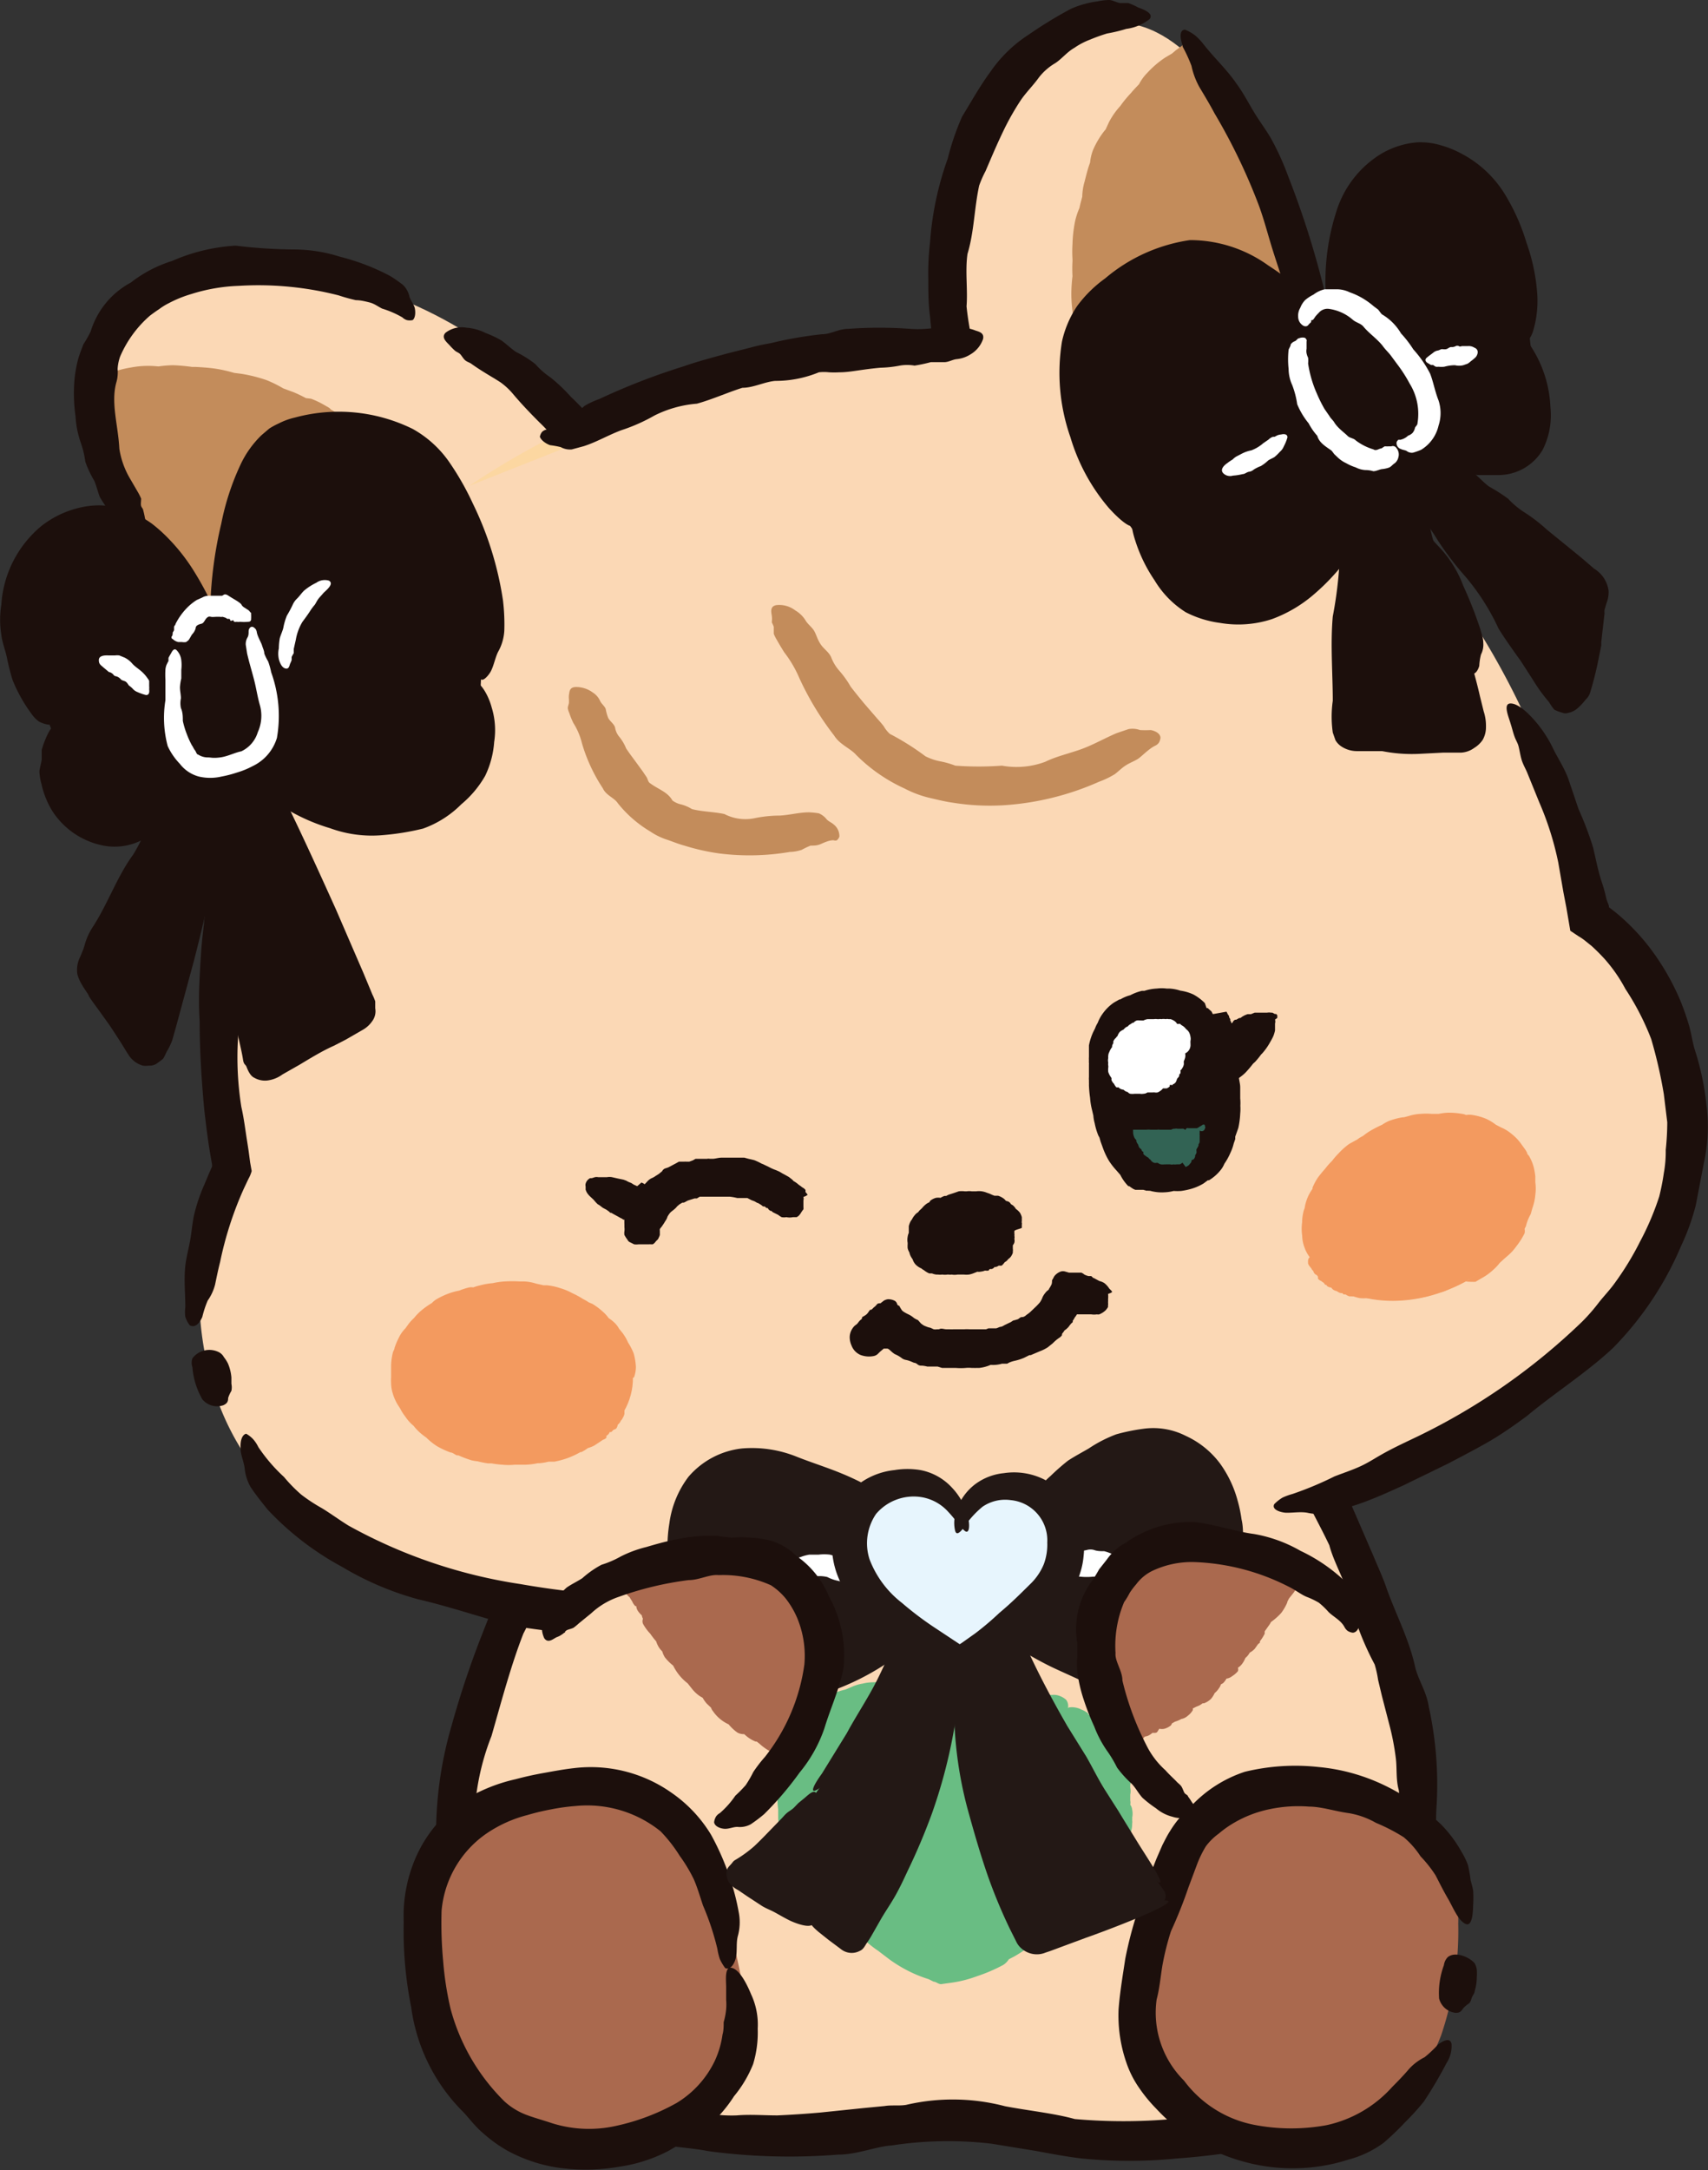 <svg xmlns="http://www.w3.org/2000/svg" viewBox="0 0 89.31 113.43"><rect x="0" y="0" width="89.31" height="113.43" fill="#333333" stroke="none"/><defs><style>.cls-1{fill:#fbd8b5;}.cls-2{fill:#1c0f0c;}.cls-3{fill:#69bd83;}.cls-4{fill:#c38c5b;}.cls-5{fill:#fcd7a1;}.cls-6{fill:#f39a5f;}.cls-7{fill:#fff;}.cls-8{fill:#326354;}.cls-9{fill:#aa694e;}.cls-10{fill:#231815;}.cls-11{fill:#e7f5fd;}</style></defs><g id="Layer_2" data-name="Layer 2"><g id="사양서"><path class="cls-1" d="M69.71,76.84A68.39,68.39,0,0,1,74.43,94.3a25.8,25.8,0,0,1-1.35,10.54c-.37,1.09-1.38,1.92-2,2.9-1.1,1.8-1.84,3.06-4,3.36-1.43.2-2.89,0-4.32.26-4.34.7-8.08.19-12.51.13-3.87-.06-8.14.82-11.92-.07-.74-.18-1.47-.38-2.2-.6a6.58,6.58,0,0,0-2.3,0A7.85,7.85,0,0,1,30,109.17a12.52,12.52,0,0,1-1.71-1.39,10.83,10.83,0,0,1-2.87-4.39A23.42,23.42,0,0,1,23.82,97c-.24-4.74,1.39-9.51,3.68-13.6.26-.47.52-.92.8-1.37"/><path class="cls-2" d="M62.43,65.45v0a6.93,6.93,0,0,1,.07.76,1.62,1.62,0,0,0,.06.82A10.07,10.07,0,0,0,63,68c.5,1,1.13,2,1.65,3s.93,1.84,1.5,2.7a14.4,14.4,0,0,1,1.54,3.41c.54,1.23,1.28,2.52,1.82,3.66.23.87.77,1.77,1,2.63A15.26,15.26,0,0,0,71.88,87a5.58,5.58,0,0,1,.18.81l.2.84.43,1.66a13.29,13.29,0,0,1,.3,1.62c.06.52,0,1.11.15,1.63a4.67,4.67,0,0,1,0,1.24c0,.46.14.92.17,1.38s0,.74,0,1.11.13.72.15,1.09a3.7,3.7,0,0,0,.25,1.13c.15.38.39.88.77,1s.41-.39.47-.65a3.56,3.56,0,0,0,.1-.47c0-.12,0-.24,0-.36s.12-.34.14-.52a4.34,4.34,0,0,0,0-.51c0-.38,0-.77,0-1.16a13,13,0,0,1-.08-2.33,18.88,18.88,0,0,0-.4-5.3c-.11-.78-.58-1.45-.72-2.11-.31-1.41-1-2.72-1.48-4.06-.19-.57-.46-1.14-.69-1.7l-.74-1.71c-.49-1.14-1-2.27-1.54-3.39q-1.61-3.36-3.45-6.59a11.74,11.74,0,0,0-.67-1.14c-.21-.28-.45-.53-.64-.82s-.32-.6-.5-.9c-.28-.47-.69-.86-.93-1.36a1,1,0,0,0-.21-.32.84.84,0,0,0-.33-.21C62.54,64.84,62.44,65.22,62.43,65.45Z"/><path class="cls-2" d="M73.55,103l0,0a6.16,6.16,0,0,1-.57.75,2.64,2.64,0,0,0-.64.76c-.2.38-.4.76-.6,1.12a9,9,0,0,1-2.45,3.13,13,13,0,0,1-3.3,1.49,15.63,15.63,0,0,1-4.7.51,28.89,28.89,0,0,1-5.09,0c-1.08-.3-2.45-.44-3.65-.67a10.76,10.76,0,0,0-5.17-.07c-.35.06-.77,0-1.12.06l-1.14.11-2.22.23q-1.12.1-2.25.15c-.69,0-1.44-.06-2.13,0a6.93,6.93,0,0,1-1.58-.12c-.58-.08-1.16,0-1.73-.08a8.24,8.24,0,0,1-1.32-.34c-.43-.14-.85-.14-1.26-.31s-.85-.31-1.31-.45a3.29,3.29,0,0,0-1.5-.25c-.37.12.11.69.38,1a3.78,3.78,0,0,0,.49.49c.13.11.29.18.43.28s.38.33.6.47a5.51,5.51,0,0,0,.66.29,10.29,10.29,0,0,0,1.57.45c1,.21,2.13.25,3.1.44a31.88,31.88,0,0,0,6.77.18c1,0,2-.43,2.81-.48a19.48,19.48,0,0,1,5.22-.09l2.27.37c.78.14,1.58.3,2.43.4a24.94,24.94,0,0,0,5,0,36.3,36.3,0,0,0,4.87-.68A10.43,10.43,0,0,0,71,109.92a6.32,6.32,0,0,0,1.25-1.44c.25-.41.43-.85.64-1.28s.45-.83.63-1.26c.29-.7.38-1.44.64-2.13a1.76,1.76,0,0,0,.12-.49,1.57,1.57,0,0,0,0-.5C74.1,102.56,73.73,102.83,73.55,103Z"/><path class="cls-2" d="M28.33,106.8l0,0a4.65,4.65,0,0,1-.46-.88,3.26,3.26,0,0,0-.38-1c-.24-.37-.46-.76-.67-1.15a13.7,13.7,0,0,1-1.6-4.14,27.4,27.4,0,0,1-.42-4,12.84,12.84,0,0,1,.9-4.89C26.2,89,26.73,87,27.37,85.38c.58-1.08,1-2.44,1.6-3.56a27.84,27.84,0,0,0,2.27-4.73c.15-.34.41-.7.59-1L32.42,75c.39-.71.76-1.44,1.13-2.17l1.09-2.21a21.46,21.46,0,0,0,1-2.1,11.93,11.93,0,0,1,.8-1.55c.32-.57.48-1.2.75-1.79s.49-.91.73-1.37.33-.94.54-1.41A6.47,6.47,0,0,0,39,60.86a2.41,2.41,0,0,0-.07-1.61c-.24-.32-.6.31-.81.6a6.58,6.58,0,0,0-.38.54c-.09.14-.15.3-.23.44s-.31.37-.45.58-.21.42-.31.62L36,63.48a22.51,22.51,0,0,1-1.42,2.87c-1.28,1.93-2.2,4.2-3.43,6.18-.55.91-.8,1.94-1.25,2.74-1,1.66-1.68,3.58-2.58,5.29-.39.75-.72,1.54-1.05,2.31s-.69,1.59-1,2.4a48.54,48.54,0,0,0-1.66,4.94,20.09,20.09,0,0,0-.19,10.58,10,10,0,0,0,.63,1.84c.24.45.52.86.78,1.3a14.27,14.27,0,0,0,.78,1.29A16.56,16.56,0,0,0,27.32,107a1.69,1.69,0,0,0,.44.36,1.5,1.5,0,0,0,.52.19C28.6,107.52,28.46,107.06,28.33,106.8Z"/><path class="cls-3" d="M55.84,89.3a5.13,5.13,0,0,0-5.6,1.48,5.12,5.12,0,0,0-5.3-2.33c-3.5.75-5,5.07-2.91,8.73,2.4,4.17,7.24,6,7.24,6a15.7,15.7,0,0,0,8.08-4.81C60,95.09,59.17,90.59,55.84,89.3Z"/><path class="cls-3" d="M55.75,88.85a1,1,0,0,0-.33-.2.8.8,0,0,0-.37-.06h-.12a2.3,2.3,0,0,0-.26,0,1,1,0,0,0-.34,0l-.08,0A.52.52,0,0,0,54,88.5a1.42,1.42,0,0,0-.38.08l0,0a.35.35,0,0,0-.2,0h0c-.1,0,0-.09-.42,0a4.19,4.19,0,0,0-1.34.54,5.44,5.44,0,0,0-.91.63l-.21.14a.61.61,0,0,1-.14.09.13.13,0,0,0-.06.05s0,0,0,0,.06,0-.16-.28A3.94,3.94,0,0,0,49,88.88a3.45,3.45,0,0,0-.78-.53,3.53,3.53,0,0,0-1.36-.42,1.71,1.71,0,0,0-.32,0,3.07,3.07,0,0,0-.8,0,2.48,2.48,0,0,0-.63.07,2.21,2.21,0,0,0-.57.17l-.33.14a3.54,3.54,0,0,0-.75.26c-.19.12-.4.24-.59.37a3.19,3.19,0,0,0-.36.22,4.21,4.21,0,0,0-1,1.14,5.58,5.58,0,0,0-.34.75,4.54,4.54,0,0,0-.48,1.28,2.42,2.42,0,0,0,0,.72l0,.39a4.33,4.33,0,0,0,0,1.14l0,.13,0,.37a4.93,4.93,0,0,0,.31,1.36,5.28,5.28,0,0,0,.67,1.14,6.21,6.21,0,0,0,.61,1l.11.11a3.76,3.76,0,0,0,.54.8,6.38,6.38,0,0,0,.89.85l.16.17a6.93,6.93,0,0,0,1,.73l.06,0a6,6,0,0,0,.78.66l.09.06.59.45a7.3,7.3,0,0,0,1.14.68,6.91,6.91,0,0,0,.92.36l.26.13c.14,0,.28.17.45.12l.51-.07a6.28,6.28,0,0,0,1.29-.33,8.54,8.54,0,0,0,1.38-.59.91.91,0,0,0,.3-.3l.27-.14a6.54,6.54,0,0,0,.64-.41,3.66,3.66,0,0,0,.45-.22,5.89,5.89,0,0,0,.54-.32,8,8,0,0,0,1.08-.71,6.19,6.19,0,0,0,.93-.79c.13-.15.28-.29.4-.45a5.5,5.5,0,0,0,.55-.54,4.67,4.67,0,0,0,.72-1.09c0-.09.07-.17.09-.23a2.57,2.57,0,0,0,.21-.37c.07-.16.08-.15.12-.24h0a.89.89,0,0,0,.16-.37,1.06,1.06,0,0,0,0-.35l0-.17a.81.81,0,0,0,.23-.28,1.29,1.29,0,0,0,.06-.4.66.66,0,0,0,0-.2.33.33,0,0,0,0-.12,1,1,0,0,0,0-.42.52.52,0,0,0-.1-.26.53.53,0,0,0,0-.22c0-.09,0-.22,0-.31a.87.87,0,0,0,0-.36l0-.15v0a.94.94,0,0,0,0-.44.38.38,0,0,0-.15-.2.91.91,0,0,0-.12-.35.92.92,0,0,0-.17-.24.74.74,0,0,0,0-.14l0-.07a1,1,0,0,0,0-.29,1.29,1.29,0,0,0-.22-.37.84.84,0,0,0-.24-.19s0,0,0,0-.1-.16-.16-.23-.11-.19-.17-.29a.82.82,0,0,0-.26-.23l0,0a.63.63,0,0,0-.16-.24,1,1,0,0,0-.3-.19h0l0-.07a.55.55,0,0,0-.25-.13l0-.06a1.33,1.33,0,0,0-.35-.2,1,1,0,0,0-.33-.11.92.92,0,0,0-.34,0c-.07.05-.07.16-.1.24s-.09.16-.06.26a.68.68,0,0,0,.13.27.74.74,0,0,0,.27.19.7.7,0,0,0,.3.06h0a.69.69,0,0,0,.22.16l.12.07a.21.21,0,0,0,.07.12c.06.06.16.06.24.08a.62.62,0,0,0,.08.24c.06.08.11.19.2.24a.35.35,0,0,0,.11,0,1.09,1.09,0,0,0,.08.15,2.24,2.24,0,0,0,.12.29.82.82,0,0,0,.1.3,1,1,0,0,0,.23.27.11.11,0,0,0,.07,0v0a1.62,1.62,0,0,1,0,.2.67.67,0,0,0,0,.31v0s0,0,0,.06a.91.91,0,0,0,0,.37,2.55,2.55,0,0,0,.13.29,1.63,1.63,0,0,0,.07.3,1.08,1.08,0,0,0,.08.19.36.36,0,0,0,0,.11.88.88,0,0,0,0,.27,1.36,1.36,0,0,0-.15.27.83.83,0,0,0-.07.34.44.44,0,0,0,.08.15.57.57,0,0,0-.09.24.91.91,0,0,0,0,.33,1.67,1.67,0,0,0-.08.2l0,.12a.56.56,0,0,0-.16.25,2.67,2.67,0,0,0-.09.26.27.27,0,0,0-.07.08l0,.08-.12.28c-.1.18-.19.35-.26.5l-.09.22-.37.51c-.13.14-.23.27-.33.4l-.67.56c-.27.26-.58.56-.88.83l-.26.24c-.21.14-.47.32-.7.46s-.57.36-.82.54l-.15.11c-.27.11-.53.21-.84.36l-.61.3h0c-.38.12-.79.18-1.23.34l-.69.24-.33.12c-.12,0-.09,0-.13.07h0a2.3,2.3,0,0,0-.46-.23l-.14,0,0,0c-.36-.22-.74-.48-1.11-.68a4.31,4.31,0,0,0-.51-.23l-.83-.55-.27-.18-.81-.66c-.27-.26-.54-.5-.82-.75l-.24-.21-.39-.47c-.28-.3-.54-.72-.78-1l-.06-.06,0-.05c-.13-.24-.31-.49-.44-.72l-.19-.51c-.12-.36-.24-.7-.35-1.11A10.87,10.87,0,0,1,41.58,94a.83.83,0,0,0,0-.12,5.16,5.16,0,0,1,0-.67,5,5,0,0,0,.19-.58,9.28,9.28,0,0,1,.38-1.16,2,2,0,0,1,.09-.26l0,0a6.73,6.73,0,0,1,.75-.91c.14-.17.23-.32.33-.45a3.16,3.16,0,0,1,.53-.37,4.13,4.13,0,0,1,.45-.25,3.42,3.42,0,0,1,.43-.21l.12-.06c.16,0,.33,0,.53-.06a6.59,6.59,0,0,1,1,0c.27.07.53.18.81.26a8.29,8.29,0,0,1,1.12.41l.13.07c.16.13.32.28.49.43l.33.32.16.16a1.88,1.88,0,0,1,.21.23l.2.32.32.54.08.14s.07-.06.1-.09l.21-.23c.14-.16.29-.31.44-.46s.25-.23.32-.3a10.17,10.17,0,0,1,1-.71s0,0,0,0,.33-.13.51-.21l.37-.13a.86.86,0,0,0,.27-.08l.16,0,.14,0,0,0a.63.63,0,0,0,.27.06,1.71,1.71,0,0,0,.32,0l0,0,.06,0a1.51,1.51,0,0,0,.28,0,.3.3,0,0,0,.14.11,1.52,1.52,0,0,0,.32.11c.1,0,.19-.07.28-.11s.23,0,.29-.12a.43.43,0,0,0,.11-.26A.54.54,0,0,0,55.75,88.85Z"/><path class="cls-1" d="M17.54,36.81c-5.16.92-15.49-13.69-11.83-19.62,3.85-6.24,19.1-2.74,24,5.35"/><path class="cls-4" d="M23.59,27.55l-6.05,9.26C13.14,37.59,5,27.1,5,20.31,11.92,17.74,19.3,22.21,23.59,27.55Z"/><path class="cls-4" d="M23.13,27.52a1.16,1.16,0,0,0-.26.24.92.92,0,0,0-.18.3.44.44,0,0,0,0,.1,2.53,2.53,0,0,0-.13.22.54.54,0,0,0-.16.26l0,.07a.38.38,0,0,0-.17.14,1.12,1.12,0,0,0-.14.32v0a.57.57,0,0,0-.13.14v0c-.09,0-.09,0-.3.25a13.53,13.53,0,0,0-.72,1.17c-.17.28-.39.62-.55.91a7,7,0,0,0-.58.79l-.17.29a6.13,6.13,0,0,0-.42.53,12.93,12.93,0,0,0-.63,1.14c-.18.23-.36.46-.54.72s-.49.76-.7,1.13a.19.19,0,0,1,0,.08.49.49,0,0,0-.16,0l-.32,0a7.81,7.81,0,0,1-1-.21l-.31-.08-.62-.37c-.17-.11-.36-.22-.53-.34L14,35.11,13,34.2l-.59-.46c-.29-.31-.57-.68-.85-1a2.48,2.48,0,0,0-.54-.41l-.23-.3c-.24-.3-.45-.57-.7-.84L10,31.15l-.2-.31c-.23-.35-.42-.75-.7-1.13s-.55-.75-.77-1-.36-.7-.54-1l-.09-.13c-.11-.27-.21-.56-.36-.87s-.39-.78-.57-1.07l-.07-.22c-.15-.36-.35-.73-.51-1.09l0-.07c-.07-.31-.14-.61-.24-1l0-.1c0-.24-.09-.49-.12-.72-.06-.43-.13-.85-.19-1.27l-.07-.46a.28.28,0,0,1,0-.11l.08,0,.19-.05.39-.07c.39-.1.79-.08,1.26-.19s1.06-.08,1.43-.18A1,1,0,0,0,9.16,20h.3c.29,0,.52,0,.75,0a4,4,0,0,0,.49.11l.61.09c.3.1.84.21,1.22.31s.73.28,1.14.38c.18,0,.37.11.55.17a7,7,0,0,0,.67.33c.39.16.81.4,1.14.51a.9.9,0,0,0,.24.07l.33.22c.15.09.13.1.21.15h0a1.27,1.27,0,0,0,.63.28l.14.07a1,1,0,0,0,.17.29.85.85,0,0,0,.32.19.58.58,0,0,0,.17.06.36.36,0,0,0,.07.1,1.6,1.6,0,0,0,.31.22.75.75,0,0,0,.26,0,.62.62,0,0,0,.14.14c0,.07.15.14.2.21a.76.76,0,0,0,.24.23l.12.07v0c.07.11.12.26.22.33a.33.33,0,0,0,.22.05,1.94,1.94,0,0,0,.27.21.77.77,0,0,0,.25.1l.08.09.06,0a1.09,1.09,0,0,0,.1.25.91.91,0,0,0,.3.24.68.68,0,0,0,.25.11l0,0c.06.06.12.13.18.18a1.84,1.84,0,0,0,.17.25.76.76,0,0,0,.24.2l0,0a.63.63,0,0,0,.12.23.79.79,0,0,0,.25.19h0l0,.07a.77.77,0,0,0,.19.17.13.13,0,0,1,0,.06c0,.1.17.17.25.25a.6.6,0,0,0,.23.22.68.68,0,0,0,.31.11c.09,0,.14-.1.2-.16s.17-.09.18-.18a.69.69,0,0,0,0-.32,1.07,1.07,0,0,0-.2-.32.74.74,0,0,0-.3-.17h0a.92.92,0,0,0-.19-.25l-.12-.09a.27.27,0,0,0-.07-.14c-.06-.07-.16-.08-.25-.12a.48.48,0,0,0-.09-.25,1.05,1.05,0,0,0-.24-.27.27.27,0,0,0-.12,0,.75.75,0,0,0-.12-.14c0-.09-.15-.19-.2-.28a.82.82,0,0,0-.23-.29,1,1,0,0,0-.34-.2.11.11,0,0,0-.08,0l0,0c0-.06-.1-.12-.14-.17a.79.79,0,0,0-.21-.27l0,0,0-.06a1.07,1.07,0,0,0-.27-.32,1.59,1.59,0,0,0-.32-.16,2.16,2.16,0,0,0-.3-.18.6.6,0,0,0-.2-.07l-.08-.1a.93.93,0,0,0-.26-.15.65.65,0,0,0-.16-.29,1,1,0,0,0-.3-.25.23.23,0,0,0-.18,0,.77.77,0,0,0-.21-.19,1.22,1.22,0,0,0-.34-.14.74.74,0,0,0-.19-.15l-.12-.05a.84.84,0,0,0-.23-.23c-.09,0-.18-.1-.27-.13l-.09-.09-.08-.05-.3-.17a4.25,4.25,0,0,0-.59-.27L16,20.81c-.21-.11-.43-.22-.65-.31l-.54-.2a6.41,6.41,0,0,0-.87-.43,7.85,7.85,0,0,0-1.31-.33l-.39-.05a7.61,7.61,0,0,0-.91-.21c-.39-.06-.73-.08-1.08-.1l-.2,0a9.72,9.72,0,0,0-1-.09,6,6,0,0,0-.74.06H8.25a4.87,4.87,0,0,0-1.41.06,5.69,5.69,0,0,0-1.49.46h0l-.54.15-.3.09c-.08,0-.06.06,0,.11v.16l0,.3v.9a4.17,4.17,0,0,0,.09.72,2.74,2.74,0,0,0,.18.59c.06.34.18.73.28,1.08a3.24,3.24,0,0,0,.13.33,9.19,9.19,0,0,0,.37,1.08A7.47,7.47,0,0,0,6,26.33l.17.3a5.31,5.31,0,0,0,.27.62,8.15,8.15,0,0,0,.66,1.19l.06.07,0,.06c.14.26.31.55.48.8s.16.35.27.54A9.64,9.64,0,0,0,8.65,31a8.76,8.76,0,0,0,.94,1.12.31.31,0,0,0,.12.09c.17.19.35.36.52.54a3.36,3.36,0,0,0,.38.59,8.94,8.94,0,0,0,1,1l.25.2.05.06a8.12,8.12,0,0,0,1,1,2.73,2.73,0,0,0,.6.32c.21.15.44.3.66.43a4.4,4.4,0,0,0,1.13.49l.16,0a4.19,4.19,0,0,0,.62.25,3.27,3.27,0,0,0,1.34.09c.14,0,.33,0,.44,0l.28-.36.33-.43c.27-.39.46-.83.68-1.22l.08-.15c.15-.19.29-.39.43-.6a7.88,7.88,0,0,0,.55-.88l.13-.16a9,9,0,0,0,.75-1.06c.25-.41.58-.9.73-1.22,0,0,0-.05,0-.08l.34-.53.23-.39c.08-.14.16-.28.14-.28l.11-.15a.47.47,0,0,0,.06-.15l0,0a.69.69,0,0,0,.23-.22,1.19,1.19,0,0,0,.18-.3s0,0,0,0l.05-.05a1,1,0,0,0,.1-.3.33.33,0,0,0,.16-.11,1,1,0,0,0,.23-.28c.05-.11,0-.22,0-.33a.54.54,0,0,0,0-.31.46.46,0,0,0-.23-.16A.57.57,0,0,0,23.13,27.52Z"/><path class="cls-2" d="M38.79,42.66l0,0c.1-.2.13-.41.25-.61a1.21,1.21,0,0,0,.28-.66,5.06,5.06,0,0,0,0-.87,21,21,0,0,0-.55-2.84,12,12,0,0,0-.73-2.51,16.48,16.48,0,0,1-.93-3,10.44,10.44,0,0,0-.72-1.61c-.28-.52-.55-1-.82-1.5a14.47,14.47,0,0,0-1.12-2.13,7.66,7.66,0,0,0-1.76-2.68,4.77,4.77,0,0,1-.36-.62c-.14-.21-.27-.42-.42-.63a11.72,11.72,0,0,0-1-1.16c-.34-.38-.69-.75-1.06-1.1a8.92,8.92,0,0,0-1.05-1,4.21,4.21,0,0,1-.81-.71,5.6,5.6,0,0,0-1-.63c-.26-.17-.49-.4-.75-.59a5,5,0,0,0-.84-.4,2.6,2.6,0,0,0-1-.28,1.39,1.39,0,0,0-1.1.26c-.26.26.08.51.22.67a3.44,3.44,0,0,0,.27.27c.07.06.16.09.24.15s.17.23.27.33.24.13.34.2c.25.18.5.34.76.5s.52.31.78.48a3.56,3.56,0,0,1,.66.62c.43.51.9,1,1.37,1.47a8.64,8.64,0,0,1,1.29,1.55c.33.49.88.81,1.15,1.27s.62.92,1,1.39a7.88,7.88,0,0,1,.91,1.41c.21.44.51.83.73,1.25L34,30.21c.41.9.84,1.78,1.18,2.71A42.21,42.21,0,0,1,37,38.54c.09.34.14.69.26,1s.22.51.29.77.08.54.13.81a9.61,9.61,0,0,1,.29,1.29.79.79,0,0,0,.05.3.89.89,0,0,0,.21.26C38.43,43.09,38.69,42.83,38.79,42.66Z"/><path class="cls-2" d="M21.68,16.07l0,0c-.07-.2-.2-.36-.27-.56a1.21,1.21,0,0,0-.33-.61,6.54,6.54,0,0,0-.69-.48,11.66,11.66,0,0,0-2.61-1,8,8,0,0,0-2.46-.38,26.84,26.84,0,0,1-3-.2A9.66,9.66,0,0,0,9,13.64a6.78,6.78,0,0,0-2.16,1.13,4.33,4.33,0,0,0-2.1,2.56,6,6,0,0,1-.37.65c-.1.24-.19.49-.27.74a6.58,6.58,0,0,0-.23,1.52,8.62,8.62,0,0,0,.08,1.53,5,5,0,0,0,.27,1.36,4.77,4.77,0,0,1,.24,1,5.45,5.45,0,0,0,.47,1c.12.28.18.57.29.85a7.15,7.15,0,0,0,.49.73,2.08,2.08,0,0,0,.64.68,1.36,1.36,0,0,0,1.06.28c.35-.11.19-.45.16-.64a3.59,3.59,0,0,0-.08-.35c0-.08-.08-.14-.11-.23s0-.26,0-.39a3.18,3.18,0,0,0-.16-.32L6.79,25a4.36,4.36,0,0,1-.55-1.55c-.06-1.21-.45-2.38-.16-3.45a1.89,1.89,0,0,0,.07-.71,2.27,2.27,0,0,1,.13-.65A5.92,5.92,0,0,1,7.84,16.5c.16-.12.31-.23.48-.34a3.21,3.21,0,0,1,.5-.31A6.29,6.29,0,0,1,10,15.37a9.28,9.28,0,0,1,2.5-.43,16.91,16.91,0,0,1,5.21.5,9.21,9.21,0,0,0,.9.25c.24,0,.48.06.72.12s.43.21.65.32a5,5,0,0,1,1.06.46.62.62,0,0,0,.23.14.65.65,0,0,0,.31,0C21.74,16.6,21.73,16.25,21.68,16.07Z"/><path class="cls-2" d="M8.32,29.53v0c0,.23,0,.44,0,.67a1.26,1.26,0,0,0,.05.72,8.46,8.46,0,0,0,.41.79A17.7,17.7,0,0,0,10.68,34a11,11,0,0,0,2,1.78,20.85,20.85,0,0,1,2.46,2.07,19.22,19.22,0,0,0,3,1.71,15.9,15.9,0,0,0,2.12,1.13A8.14,8.14,0,0,0,23.18,42a4.28,4.28,0,0,1,.63.34c.23.1.45.21.68.3.46.19.93.36,1.4.51s1,.28,1.45.42a6.72,6.72,0,0,0,1.39.34,5.18,5.18,0,0,1,1,.26,8,8,0,0,0,1.19.1c.31,0,.61.15.92.19s.62,0,.93,0a2.69,2.69,0,0,0,.5,0,.86.86,0,0,0,.41-.13s.17,0,.29-.05a.92.92,0,0,0,.31-.16.65.65,0,0,0,.21-.56c-.07-.33-.24-.28-.29-.37s0,0-.17-.14l-.2,0c-.16,0-.21,0-.32-.05s-.25-.14-.39-.18-.27,0-.39,0l-.92-.1A5.85,5.85,0,0,1,30,42.24c-1.24-.54-2.65-.74-3.86-1.35-.54-.29-1.19-.24-1.67-.5-1-.53-2.16-.8-3.13-1.36-.42-.24-.88-.42-1.31-.64s-.88-.46-1.31-.71a30.41,30.41,0,0,1-6.94-5.34,10.28,10.28,0,0,0-.71-.76,6.2,6.2,0,0,1-.62-.53A7.11,7.11,0,0,1,10,30.4a7.11,7.11,0,0,1-.82-1A.74.74,0,0,0,9,29.14a.83.83,0,0,0-.3-.14C8.47,29,8.34,29.34,8.32,29.53Z"/><path class="cls-1" d="M67.63,24.32C71.29,21,66,2.47,59.2,1.26,52,0,47.09,13.18,50.41,21"/><path class="cls-4" d="M57.43,22l10.2,2.3c3.12-2.85-.07-16.89-5.49-21.53C56.14,6.4,55.55,15.1,57.43,22Z"/><path class="cls-4" d="M57.56,22.46a.69.69,0,0,0,.32.16.77.77,0,0,0,.33.06h.11l.24,0a.81.81,0,0,0,.31.06h.07a.4.4,0,0,0,.19.11,1,1,0,0,0,.35,0h0a.38.38,0,0,0,.17.08h0a.49.49,0,0,0,.17.15.9.9,0,0,0,.37.05c.1,0,.2,0,.3,0a.52.52,0,0,0,.25.11h.09a.59.59,0,0,0,.17.1.92.92,0,0,0,.37,0l.23.11a.92.92,0,0,0,.37,0h.08l.2.06a.93.93,0,0,0,.33,0l.1,0a.4.4,0,0,0,.19.11l.18,0a.24.24,0,0,0,.09.08,1.09,1.09,0,0,0,.38.14h.22l.19.09c.17.05.34.1.5.13a1.78,1.78,0,0,0,.57,0l.29.09a5.73,5.73,0,0,0,.88.18l.1,0,.29.09.5.17.46.13c.08,0,.18.06.25,0l.18-.2c.1-.12.24-.27.32-.38l.16-.28a2.29,2.29,0,0,0,.2-.52,3,3,0,0,0,.33-.93c0-.05,0-.09,0-.13a3.49,3.49,0,0,0,.22-.79,5.34,5.34,0,0,0,0-1l0-.19a5,5,0,0,0-.09-1v-.06a4,4,0,0,0,0-.86v-.09c0-.2,0-.42,0-.62a5.88,5.88,0,0,0-.12-1.1,4.57,4.57,0,0,0-.22-.78,2.67,2.67,0,0,0-.08-.48v-.34A6.77,6.77,0,0,0,68.63,14a8,8,0,0,0-.36-1.19.53.53,0,0,0-.23-.27L68,12.28a5.7,5.7,0,0,0-.24-.58,2.43,2.43,0,0,0-.1-.41l-.15-.5a9.78,9.78,0,0,0-.33-1,6.1,6.1,0,0,0-.37-.94l-.23-.43a3.63,3.63,0,0,0-.22-.59,6.69,6.69,0,0,0-.5-.93l-.13-.15c0-.1-.09-.2-.15-.31s-.18-.35-.28-.52l0-.06a6.79,6.79,0,0,0-.61-.94A4,4,0,0,0,64,4.18c-.1-.13-.22-.25-.32-.36A3.87,3.87,0,0,0,63.15,3,1.68,1.68,0,0,0,63,2.82l-.31-.28-.41-.35c-.06-.1-.13,0-.21,0l-.21.16-.38.28-.2.17L60.94,3A5,5,0,0,0,60,3.8a2.43,2.43,0,0,0-.44.6c-.14.15-.28.29-.42.46a6.13,6.13,0,0,0-.56.68,4,4,0,0,0-.59.84l-.18.39-.07.08a4.52,4.52,0,0,0-.59,1,2.42,2.42,0,0,0-.15.65c-.11.28-.2.65-.29,1a3,3,0,0,0-.12.78l-.1.38-.05.22a3.69,3.69,0,0,0-.23.71,7,7,0,0,0-.13,1.17,6.28,6.28,0,0,0,0,.79l0,.11a6.69,6.69,0,0,0,0,.77,8.17,8.17,0,0,0-.06.91,7.19,7.19,0,0,0,.07,1v.1a3.76,3.76,0,0,0,0,.75,6.81,6.81,0,0,0,.13.95v.26a5.58,5.58,0,0,0,.14.76s0,.09,0,.15a7.34,7.34,0,0,0,.21,1.06,4.54,4.54,0,0,0,.25.93,5.16,5.16,0,0,0,.35.76c.11.14.18,0,.26-.05s.19,0,.22-.15a3.16,3.16,0,0,0,0-.77c0-.29-.1-.7-.16-1a9.11,9.11,0,0,0-.28-.88l0,0V19a6.27,6.27,0,0,0-.09-.86c0-.14-.06-.28-.09-.42a1.91,1.91,0,0,0,0-.42,4.1,4.1,0,0,0-.17-.73A3.48,3.48,0,0,0,57,15.9c0-.34,0-.71,0-1a1.13,1.13,0,0,0-.06-.3l0-.52.14-1c0-.33.12-.64.17-1s.08-.8.09-1.07a.92.92,0,0,0,0-.19l0-.06.17-.6c.1-.29.25-.54.34-.88l0-.17A1,1,0,0,0,58,9c.15-.32.37-.7.49-1s.26-.6.34-.88.29-.57.46-.83a3.67,3.67,0,0,0,.27-.51,2.5,2.5,0,0,1,.22-.24,5.51,5.51,0,0,0,.51-.64c.2-.16.43-.27.69-.49s.59-.45.85-.63.25-.24.22-.29h.08s0,0,0,0,.07.06.14.11l.19.18a3.12,3.12,0,0,0,.35.31c.13.17.26.34.41.51l.24.29c.14.24.26.49.45.77l.46.67a2.89,2.89,0,0,0,.15.31c.16.29.37.64.53.88l.13.17.25.49c.07.15.14.28.21.4a7.17,7.17,0,0,0,.22.71,10,10,0,0,0,.45.94l.14.27c.06.21.16.46.23.68A6.34,6.34,0,0,0,67,12l.06.14a6.35,6.35,0,0,0,.18.76l.18.55v0c0,.34.06.69.15,1.08s.23.84.34,1.13v0a5,5,0,0,0,.08.54l0,.13h0a10.17,10.17,0,0,0,.1,1.11,2.47,2.47,0,0,0,.11.45l.08.85,0,.27c0,.26,0,.6,0,.87s0,.62,0,.93a1.15,1.15,0,0,1,0,.26c0,.16-.06.32-.08.51s-.15.72-.19,1v.08l0,0a6.62,6.62,0,0,1-.24.62c-.07.11-.17.2-.26.32s-.08.08-.08.07h0s0,0-.22-.05a10,10,0,0,0-1.14-.19l-.11,0-.6-.08a2.47,2.47,0,0,0-.51-.23L64.31,23l-.17,0H64l0,0a1.26,1.26,0,0,0-.35-.17.51.51,0,0,0-.2.06l-.2-.05a.87.87,0,0,0-.32,0l0,0a.38.38,0,0,0-.15-.09,1.92,1.92,0,0,0-.3-.08.7.7,0,0,0-.25-.17,1,1,0,0,0-.39,0h0l-.19-.08a1,1,0,0,0-.29,0l0,0a1,1,0,0,0-.34-.13,1.1,1.1,0,0,0-.4,0h0l-.17,0H60l-.18,0h-.16l0,0a.62.62,0,0,0-.28-.14,1.07,1.07,0,0,0-.35-.06l0,0-.07,0a.82.82,0,0,0-.31,0,.58.58,0,0,0-.15-.11,1,1,0,0,0-.35-.12.63.63,0,0,0-.3.13c-.1,0-.23.06-.28.14a.39.39,0,0,0-.07.27A.52.52,0,0,0,57.56,22.46Z"/><path class="cls-2" d="M55.45,31.81v0a6.53,6.53,0,0,1-.08-.76,1.76,1.76,0,0,0-.07-.82c-.13-.32-.26-.63-.41-.94-.48-1-1.06-2-1.51-3s-.75-1.9-1.2-2.81a10.69,10.69,0,0,1-.91-3.56c-.26-1.28-.61-2.68-.73-3.91.07-.87-.08-1.86.05-2.74.35-1.16.35-2.37.61-3.57a5.51,5.51,0,0,1,.33-.75l.33-.77c.22-.51.44-1,.69-1.51a13.76,13.76,0,0,1,.83-1.44c.28-.41.66-.78.95-1.19a3,3,0,0,1,.85-.74c.35-.23.61-.58,1-.8A3.77,3.77,0,0,1,57,2.07a9.44,9.44,0,0,1,.89-.32,8,8,0,0,0,1-.24A2.48,2.48,0,0,0,60.11,1c.24-.3-.32-.51-.6-.61A3.31,3.31,0,0,0,59,.16c-.13,0-.27,0-.41,0S58.17,0,58,0a3.07,3.07,0,0,0-.6.07A5.13,5.13,0,0,0,56,.46a22.36,22.36,0,0,0-2.21,1.35,7.1,7.1,0,0,0-2,1.94c-.56.76-1,1.56-1.48,2.34a13.23,13.23,0,0,0-.75,2.19,16.36,16.36,0,0,0-.93,4.4,13.57,13.57,0,0,0-.09,1.91c0,.65,0,1.3.09,1.94a25.63,25.63,0,0,0,.61,3.81,33.55,33.55,0,0,0,2.59,7.17,10.46,10.46,0,0,0,.62,1.2c.21.29.44.55.62.85s.32.62.5.93c.29.48.71.87,1,1.38a1,1,0,0,0,.22.32,1.12,1.12,0,0,0,.34.21C55.36,32.42,55.45,32,55.45,31.81Z"/><path class="cls-2" d="M61.84,2.38l0,.06a7.64,7.64,0,0,1,.46,1,4.05,4.05,0,0,0,.42,1.12c.27.45.54.9.79,1.37a30.84,30.84,0,0,1,2.3,4.77c.28.75.48,1.54.72,2.31s.51,1.53.73,2.31a21.68,21.68,0,0,1,.91,5.78c.08,1.06.25,2.15.31,3.24s.2,2.17.19,3.17c-.1,1.4,0,3-.19,4.46-.42,1.92-.44,3.95-.68,5.91a8.47,8.47,0,0,1-.31,1.3l-.31,1.35c-.18.9-.4,1.8-.6,2.7S66.19,45.08,66,46s-.52,1.73-.71,2.56a14.43,14.43,0,0,1-.6,1.9c-.26.68-.36,1.41-.58,2.11s-.42,1.1-.64,1.65-.29,1.1-.48,1.66a10,10,0,0,0-.45,1.75,2.88,2.88,0,0,0,.1,1.78c.25.32.61-.43.83-.79s.27-.43.38-.65l.24-.53c.13-.26.32-.46.44-.71s.2-.52.29-.76l.63-1.75a34.91,34.91,0,0,1,1.18-3.49A69.49,69.49,0,0,0,69,42.88c.39-1.17.31-2.4.58-3.44a28.36,28.36,0,0,0,.56-3.38c.12-1.14.19-2.29.35-3.4.1-1,.1-2,.16-2.93s0-2,0-3a59,59,0,0,0-.39-5.94,46.53,46.53,0,0,0-2.9-11.57,14,14,0,0,0-.91-2c-.28-.48-.62-.92-.91-1.41s-.56-1-.88-1.43c-.51-.75-1.18-1.36-1.74-2.08a3.05,3.05,0,0,0-.43-.45,2.21,2.21,0,0,0-.53-.3C61.63,1.57,61.73,2.08,61.84,2.38Z"/><path class="cls-1" d="M58.56,19c21.13,5.21,24.55,29,24.55,29S87,50.23,88,56.65C90.69,73.2,65.28,80.65,53,83s-38.71,4.59-42.2-11.82c-1.36-6.36,1.43-9.79,1.43-9.79s-5.45-23.44,12.35-36l6.26-3.48a47.35,47.35,0,0,1,10.13-3A47.64,47.64,0,0,1,51.46,18Z"/><path class="cls-5" d="M24.53,25.4a41.33,41.33,0,0,1,16.39-6.5"/><path class="cls-2" d="M28.77,23.27h0a4.86,4.86,0,0,1,.55.1,1,1,0,0,0,.58.12l.63-.17c.68-.22,1.28-.58,1.95-.83a9.31,9.31,0,0,0,1.74-.77,6,6,0,0,1,2.22-.62c.8-.22,1.64-.6,2.38-.83.57,0,1.15-.31,1.71-.36a6,6,0,0,0,2.29-.45,2.36,2.36,0,0,1,.53,0,4.89,4.89,0,0,0,.54,0c.36,0,.72-.06,1.07-.11s.73-.1,1.09-.13a6,6,0,0,0,1-.11,2.21,2.21,0,0,1,.77,0,8,8,0,0,0,.85-.18c.23,0,.46,0,.7,0s.44-.14.67-.16a1.64,1.64,0,0,0,.71-.25,1.49,1.49,0,0,0,.65-.79c.09-.35-.25-.4-.41-.46a1.71,1.71,0,0,0-.3-.09,1.62,1.62,0,0,0-.22,0c-.12,0-.22-.12-.33-.14a1.71,1.71,0,0,0-.32,0c-.25,0-.5,0-.74.06a5.62,5.62,0,0,1-1.47.09,22.32,22.32,0,0,0-3.27,0c-.49,0-.93.29-1.36.28a20.46,20.46,0,0,0-2.69.47,10.84,10.84,0,0,0-1.13.25l-1.15.29c-.76.21-1.53.41-2.27.67a34.66,34.66,0,0,0-4.41,1.71,4.16,4.16,0,0,0-.77.36,4.07,4.07,0,0,1-.52.41,6.39,6.39,0,0,1-.6.26c-.31.16-.55.46-.89.57a.45.45,0,0,0-.21.12.57.57,0,0,0-.11.25C28.31,23.05,28.61,23.22,28.77,23.27Z"/><path class="cls-2" d="M10.58,68.83v0a5.29,5.29,0,0,1,.28-.85,2.54,2.54,0,0,0,.39-.85c.08-.39.16-.78.26-1.17a18.39,18.39,0,0,1,1.23-3.81l.25-.53a1.78,1.78,0,0,0,.17-.41l-.08-.45L13,60.16l-.07-.46c-.1-.61-.17-1.23-.31-1.84a16.51,16.51,0,0,1-.09-4.54c0-.4,0-.82,0-1.24l0-1.27c0-.84,0-1.67.1-2.44.2-1.06.31-2.3.54-3.38a42.93,42.93,0,0,0,1.17-4.39c.09-.31.28-.63.4-.93s.31-.63.46-1l.86-1.91,1-1.87c.28-.6.77-1.12,1.07-1.7A7.51,7.51,0,0,1,19,32c.34-.44.62-.92,1-1.36s.62-.64.91-1,.52-.7.83-1a5.07,5.07,0,0,0,.84-1.11A2.2,2.2,0,0,0,23,26.12c-.11-.38-.62,0-.91.21s-.34.2-.5.32-.22.2-.34.29-.4.21-.58.34-.33.3-.48.43a9.2,9.2,0,0,0-1,1.1c-.58.75-1.25,1.55-1.87,2.25a16.52,16.52,0,0,0-1.93,2.58c-.52,1-1.11,1.88-1.62,2.82s-.62,1.81-1,2.58a25.28,25.28,0,0,0-.87,2.54c-.19.89-.38,1.77-.62,2.62s-.26,1.51-.39,2.25-.19,1.54-.28,2.31-.13,1.54-.17,2.31-.05,1.54,0,2.32c0,1.54.1,3.08.24,4.61.09.77.18,1.54.31,2.3l.1.58c0,.06,0,.06,0,.09l-.18.41-.23.55a9,9,0,0,0-.54,1.61c-.09.43-.12.87-.2,1.31s-.2.87-.25,1.31c-.08.73,0,1.44,0,2.17a1.67,1.67,0,0,0,0,.5,1.52,1.52,0,0,0,.23.44C10.24,69.45,10.48,69.07,10.58,68.83Z"/><path class="cls-2" d="M12.58,75.66v.06c0,.32.16.65.21,1a2.52,2.52,0,0,0,.31,1c.27.41.58.79.89,1.18a15.22,15.22,0,0,0,3.9,3,15.84,15.84,0,0,0,4,1.7c1.73.4,3.42,1,5,1.39a35.76,35.76,0,0,0,5.65.49,35.86,35.86,0,0,0,3.89.13,19.49,19.49,0,0,0,5.17-.22c.36,0,.79,0,1.16,0l1.2-.05c.8-.06,1.6-.14,2.4-.25s1.6-.22,2.4-.35a17.08,17.08,0,0,0,2.27-.39A12.18,12.18,0,0,1,52.79,84a16,16,0,0,0,1.82-.56c.5-.13,1-.2,1.49-.31s.93-.35,1.41-.49a6.29,6.29,0,0,0,1.43-.61c.46-.26,1-.66,1.11-1.07s-.62-.26-1-.24c-.2,0-.42,0-.63,0l-.46.11c-.24,0-.47,0-.71,0s-.44.11-.65.16l-1.49.4a17,17,0,0,1-3,.7c-2.21.15-4.49.69-6.73.75-1,0-2,.38-2.86.39-1.84,0-3.79.31-5.63.25-.8,0-1.61,0-2.41,0s-1.63,0-2.44-.11a43.11,43.11,0,0,1-4.82-.57,26.7,26.7,0,0,1-9-3.06c-.47-.29-.93-.63-1.39-.91a8.75,8.75,0,0,1-1.08-.71,7.82,7.82,0,0,1-.9-.92,8.64,8.64,0,0,1-1.34-1.56,1.84,1.84,0,0,0-.26-.4,1.47,1.47,0,0,0-.38-.3C12.63,75,12.56,75.38,12.58,75.66Z"/><path class="cls-2" d="M67.24,79.07h.06c.36,0,.72-.06,1.06,0a2.63,2.63,0,0,0,1.15,0c.5-.13,1-.28,1.49-.44.82-.28,1.61-.64,2.4-1l2.34-1.14c.7-.37,1.4-.73,2.08-1.12s1.33-.85,2-1.34c1.49-1.24,3.17-2.3,4.53-3.58a17.1,17.1,0,0,0,3.56-5.34A11.79,11.79,0,0,0,88.67,63l.43-2.24a8.87,8.87,0,0,0,.13-3,14.17,14.17,0,0,0-.62-2.92c-.12-.4-.18-.89-.31-1.3a13,13,0,0,0-.47-1.32,12.78,12.78,0,0,0-1.4-2.46,11.18,11.18,0,0,0-2-2.11l-.3-.23,0,0v-.07L84,47a7.57,7.57,0,0,0-.23-.85c-.21-.62-.32-1.23-.47-1.86a17.26,17.26,0,0,0-.76-2L82,40.69c-.2-.53-.5-1-.74-1.46a6.44,6.44,0,0,0-.92-1.46c-.37-.44-.93-1-1.35-1s-.1.7,0,1.06c.07.21.12.44.2.66s.15.31.2.47.1.5.17.74.2.46.29.67l.63,1.55a16,16,0,0,1,1,3.16l.27,1.56.15.78.21,1.23.42.28a3,3,0,0,1,.34.23l.36.29c.23.21.46.44.67.67a8,8,0,0,1,1.09,1.57,13.6,13.6,0,0,1,1.35,2.62A24.38,24.38,0,0,1,87,57.19l.18,1.47a13.74,13.74,0,0,1-.08,1.44A6.29,6.29,0,0,1,87,61.32a12,12,0,0,1-.24,1.22,14.45,14.45,0,0,1-1,2.35,15.31,15.31,0,0,1-1.33,2.18c-.25.35-.55.66-.82,1a9.79,9.79,0,0,1-.87,1,33.1,33.1,0,0,1-8.59,6c-.56.27-1.15.54-1.7.84s-.84.51-1.29.72-.92.36-1.38.54a17.62,17.62,0,0,1-2.2.92,3.24,3.24,0,0,0-.52.19,2.15,2.15,0,0,0-.43.34C66.48,78.9,66.94,79.05,67.24,79.07Z"/><path class="cls-2" d="M77.35,34.8v0a2.9,2.9,0,0,1,.09-.59,1.13,1.13,0,0,0,.12-.61c0-.24-.09-.47-.15-.7a22.09,22.09,0,0,0-.9-2.29,6,6,0,0,0-1.24-2,15.22,15.22,0,0,1-1.73-2.17,17.1,17.1,0,0,0-2.29-1.93,12.64,12.64,0,0,0-1.61-1.29,6,6,0,0,0-2.31-1.5,3.4,3.4,0,0,1-.49-.38l-.53-.36q-.55-.32-1.14-.6L64,19.8a6.62,6.62,0,0,0-1.15-.43,3.7,3.7,0,0,1-.86-.32,4.88,4.88,0,0,0-1-.18c-.27-.06-.51-.2-.77-.27a7.16,7.16,0,0,0-.8-.05,1.66,1.66,0,0,0-.85.07,1.3,1.3,0,0,0-.86.62c-.15.33.19.44.35.54a2.69,2.69,0,0,0,.29.16c.07,0,.16,0,.23.06s.2.16.31.21a1.23,1.23,0,0,0,.33.08l.77.17a4.36,4.36,0,0,1,1.49.45c1,.61,2.14.9,3.06,1.58.42.3,1,.31,1.34.6.75.57,1.7.94,2.42,1.55.31.27.67.48,1,.73s.66.52,1,.79c.63.55,1.24,1.11,1.82,1.71s1.17,1.24,1.64,1.83a11,11,0,0,1,1.18,2,6,6,0,0,0,.36.82,6.41,6.41,0,0,1,.4.61c.11.21.16.45.26.68s.46.66.58,1a.58.58,0,0,0,.14.24.61.61,0,0,0,.27.15C77.14,35.29,77.3,35,77.35,34.8Z"/><path class="cls-2" d="M12.1,72c0,.11,0,.21,0,.33a.92.92,0,0,1,0,.37,1.76,1.76,0,0,0-.17.37c0,.2-.06.29-.25.38a1,1,0,0,1-1.1-.31,4,4,0,0,1-.52-1.68.72.72,0,0,1,0-.46,1.11,1.11,0,0,1,1.41-.31.64.64,0,0,1,.24.25,1.85,1.85,0,0,1,.21.33A2.35,2.35,0,0,1,12.1,72Z"/><path class="cls-4" d="M43.6,43.1l0,0c-.13-.12-.26-.15-.38-.28a1,1,0,0,0-.41-.31,4.45,4.45,0,0,0-.5-.05c-.53,0-1,.14-1.54.17a6.53,6.53,0,0,0-1.33.14,2.38,2.38,0,0,1-1.56-.22c-.54-.12-1.17-.12-1.7-.26a2,2,0,0,0-.55-.24,1.19,1.19,0,0,1-.47-.21c-.25-.45-.74-.58-1.18-.91-.09-.06-.11-.21-.17-.31l-.21-.31-.43-.59c-.15-.2-.29-.39-.43-.6a2.34,2.34,0,0,0-.36-.61,1,1,0,0,1-.22-.49c-.06-.19-.27-.32-.36-.5a2.52,2.52,0,0,1-.13-.47c-.06-.15-.22-.26-.29-.41A1,1,0,0,0,31,36.2a1.46,1.46,0,0,0-.88-.29c-.36,0-.34.27-.37.41a1,1,0,0,0,0,.24c0,.06,0,.12,0,.17s-.06.19-.06.29a.88.88,0,0,0,.07.23,4.35,4.35,0,0,0,.22.54,3.53,3.53,0,0,1,.45,1.06,8.64,8.64,0,0,0,1.09,2.35c.17.38.61.5.79.79A6.27,6.27,0,0,0,34,43.46a3.48,3.48,0,0,0,.91.44c.29.1.58.22.88.3a11.28,11.28,0,0,0,1.83.41,12.57,12.57,0,0,0,3.68-.08,2.12,2.12,0,0,0,.62-.11,4.81,4.81,0,0,1,.46-.22c.15,0,.32,0,.48-.06s.47-.23.73-.22a.24.24,0,0,0,.17,0,.46.46,0,0,0,.13-.19A.77.77,0,0,0,43.6,43.1Z"/><path class="cls-4" d="M60.17,38.16h0a5.12,5.12,0,0,1-.56,0,1.16,1.16,0,0,0-.6-.05l-.62.21c-.66.28-1.27.64-1.94.87s-1.22.35-1.8.63a4.29,4.29,0,0,1-2.26.2,16.5,16.5,0,0,1-2.44,0,4.42,4.42,0,0,0-.81-.23,3,3,0,0,1-.75-.26,13.33,13.33,0,0,0-1.86-1.17,1.61,1.61,0,0,1-.32-.4c-.11-.14-.22-.27-.34-.4l-.7-.81c-.23-.28-.46-.56-.69-.86a5.08,5.08,0,0,0-.61-.85,2.29,2.29,0,0,1-.41-.69c-.12-.27-.4-.44-.56-.69s-.2-.44-.31-.65-.32-.35-.45-.55a1.53,1.53,0,0,0-.55-.55,1.37,1.37,0,0,0-1-.28c-.36.07-.25.4-.23.58s0,.22,0,.33a1.47,1.47,0,0,1,.1.22c0,.11,0,.25,0,.37a2.1,2.1,0,0,0,.15.3c.13.23.26.45.4.67a6.12,6.12,0,0,1,.79,1.35,15.31,15.31,0,0,0,1.82,3c.29.47.85.67,1.14,1a8.57,8.57,0,0,0,2.53,1.76,5.65,5.65,0,0,0,1.26.48c.43.1.86.21,1.3.27a12.12,12.12,0,0,0,2.62.13,14.52,14.52,0,0,0,5-1.23,4.52,4.52,0,0,0,.83-.4c.19-.15.36-.32.56-.45s.42-.21.62-.33.56-.52.9-.69a.54.54,0,0,0,.21-.16.62.62,0,0,0,.09-.27C60.67,38.31,60.35,38.19,60.17,38.16Z"/><path class="cls-2" d="M53.43,64.17s0,0,0-.08,0-.06,0-.1,0,0,0,0a.07.07,0,0,0,0-.06.22.22,0,0,1,0-.1s0-.07,0-.1,0-.07,0-.11a1,1,0,0,0-.09-.22.89.89,0,0,0-.22-.21.7.7,0,0,0-.16-.19l-.1-.06a.25.25,0,0,0-.08-.1c-.05-.05-.13-.05-.19-.08a.51.51,0,0,0-.15-.14,1,1,0,0,0-.25-.12H52l-.13-.05a1.45,1.45,0,0,0-.25-.1,1.15,1.15,0,0,0-.28-.08,1,1,0,0,0-.3,0l-.06,0-.17,0a.76.76,0,0,0-.26,0h-.1a1.15,1.15,0,0,0-.32,0,11.42,11.42,0,0,1-.51.17.91.91,0,0,0-.14.07l-.09,0a1,1,0,0,0-.21.1.8.8,0,0,0-.24,0,.84.84,0,0,0-.27.13.2.2,0,0,0-.07.1.72.72,0,0,0-.19.11,1.26,1.26,0,0,0-.2.2l-.14.13-.06.08a.61.61,0,0,0-.19.17.86.86,0,0,0-.13.2l-.06.08a1.08,1.08,0,0,0-.11.28v.06l0,.16s0,.09,0,.13a.73.73,0,0,0-.06.21.83.83,0,0,0,0,.31l0,.08a1.42,1.42,0,0,0,0,.2.73.73,0,0,0,.09.22l0,0a.74.74,0,0,0,.08.22s.05.09.09.14a.72.72,0,0,0,.16.28.93.93,0,0,0,.3.2.6.6,0,0,0,.13.09l0,0a1.17,1.17,0,0,0,.28.17h.14a.86.86,0,0,0,.23.06h.08a.93.93,0,0,0,.24,0,.76.76,0,0,0,.26,0h.07a.37.37,0,0,0,.15,0,.84.84,0,0,0,.31,0l.2,0,.12,0a1.32,1.32,0,0,0,.28,0,1.43,1.43,0,0,0,.29-.09s0,0,0,0l.15-.06a.35.35,0,0,0,.15,0,.91.91,0,0,0,.25-.06s0,0,0,0a.54.54,0,0,0,.19,0s0-.05.07-.08l.09,0a.31.31,0,0,0,.15-.11.13.13,0,0,0,.08,0,.61.61,0,0,0,.14-.07.4.4,0,0,0,.15,0,.86.86,0,0,0,.15-.17l.09-.06a.52.52,0,0,0,.1-.11h0a.57.57,0,0,0,.14-.13.75.75,0,0,0,.1-.2.59.59,0,0,0,0-.08.28.28,0,0,0,0-.12l0-.09,0-.1a.47.47,0,0,0,.08-.14.44.44,0,0,0,0-.2v0a.3.3,0,0,0,0-.16.19.19,0,0,0,0-.1s0-.05,0-.07,0,0,0-.07S53.44,64.21,53.43,64.17Z"/><path class="cls-2" d="M58.14,67.55l0-.06v0L58,67.35a1.12,1.12,0,0,0-.25-.28.76.76,0,0,0-.26-.11l-.13-.07-.17-.09c-.06,0-.09-.1-.15-.1l-.12,0a1,1,0,0,1-.22-.08.54.54,0,0,0-.16-.1l-.07,0-.1,0-.12,0-.12,0c-.06,0-.15,0-.23,0l-.21-.06a.41.41,0,0,0-.22,0,.77.77,0,0,0-.32.22.47.47,0,0,0-.07.12l-.07.12c0,.09,0,.2-.06.28a.75.75,0,0,1-.09.15c0,.07-.11.11-.16.18a1.2,1.2,0,0,0-.18.26,1.14,1.14,0,0,1-.15.29,3.07,3.07,0,0,1-.25.26l-.24.23a1.66,1.66,0,0,1-.21.16.42.42,0,0,1-.18.11c-.06,0-.13,0-.18.06a.18.18,0,0,0-.07.05l-.2.06c-.08,0-.15.09-.24.12l-.29.14a.53.53,0,0,1-.17.08l0,0c-.08,0-.16.06-.25.08l-.11,0-.14,0-.09,0s0,0,0,0l-.06,0-.13.05-.1,0H51.1l-.05,0s-.06,0-.09,0h-.27a2.26,2.26,0,0,0-.26,0h-.24l-.32,0a1.6,1.6,0,0,1-.23,0l-.16,0c-.13,0-.25-.07-.38,0H49a.53.53,0,0,1-.18,0l-.17-.08a.88.88,0,0,1-.23-.07.69.69,0,0,1-.15-.07l-.11-.08L48,69a1.39,1.39,0,0,1-.21-.11,1.27,1.27,0,0,0-.27-.18,2.12,2.12,0,0,1-.21-.11.71.71,0,0,1-.14-.1,2.07,2.07,0,0,1-.15-.25s-.08,0-.11-.09A.28.28,0,0,0,46.8,68a.73.73,0,0,0-.38-.09.68.68,0,0,0-.2.07l-.18.14c-.07,0-.16,0-.21.09l-.09.09a.43.43,0,0,0-.1.09l-.08.07-.06,0a1.43,1.43,0,0,0-.11.15.55.55,0,0,1-.18.16l-.1.06c-.06,0,0,.1-.1.15a.86.86,0,0,0-.13.14.52.52,0,0,1-.1.11.64.64,0,0,0-.2.2.83.83,0,0,0-.15.48,1.08,1.08,0,0,0,.1.43.87.87,0,0,0,.46.48,1.25,1.25,0,0,0,.69.06.44.44,0,0,0,.24-.13l.09-.09.2-.17c.08,0,.11,0,.18,0s.16.1.23.16a1.26,1.26,0,0,0,.17.13,1.63,1.63,0,0,1,.34.19.49.49,0,0,0,.23.11,1.4,1.4,0,0,1,.29.09l.14.06a.3.3,0,0,1,.18.08.3.3,0,0,0,.23.07,1.47,1.47,0,0,1,.29.05l.2,0,.26,0,.08,0,.23.07.22,0,.5,0a3,3,0,0,0,.52,0,1.51,1.51,0,0,1,.3,0l.13,0a.34.34,0,0,0,.1,0l.17,0a2,2,0,0,0,.6-.16,1.7,1.7,0,0,0,.59-.06h.17l.1,0,.11-.06a1.52,1.52,0,0,1,.28-.09,2.66,2.66,0,0,0,.5-.16l.28-.14.07,0,.47-.2a2.06,2.06,0,0,0,.42-.21l.26-.21a2.13,2.13,0,0,1,.33-.28.5.5,0,0,0,.15-.14l0-.06a.64.64,0,0,1,.1-.13c0-.06.11-.1.17-.17a.6.6,0,0,0,.12-.14l.09-.11.08-.07a.18.18,0,0,0,0-.07s0,0,0,0a1.08,1.08,0,0,0,.11-.18.91.91,0,0,0,.11-.16l.1,0h.08l.09,0s.06,0,.09,0l0,0,.06,0c.1,0,.22,0,.33,0a1,1,0,0,0,.3,0,.27.27,0,0,0,.12,0,1.07,1.07,0,0,0,.32-.2.85.85,0,0,0,.14-.19.42.42,0,0,1,0-.1.45.45,0,0,0,0-.11v-.06a.41.41,0,0,0,0-.11,1.51,1.51,0,0,0,0-.3A1.29,1.29,0,0,0,58.14,67.55Z"/><path class="cls-6" d="M33.09,72.23c-.14,2.5-3,4.37-6.44,4.17S20.59,74,20.73,71.51s3-4.37,6.44-4.17S33.24,69.72,33.09,72.23Z"/><path class="cls-6" d="M32.88,72.32a.34.34,0,0,0-.06.16.39.39,0,0,0,0,.15v.05l0,.12a.58.58,0,0,0,0,.14v0a.26.26,0,0,0,0,.09.47.47,0,0,0,0,.16v0s-.05,0-.05.07h0a.24.24,0,0,0-.08.06s0,.11-.07.16,0,.09-.05.13-.07.06-.08.1l0,0-.07,0a.51.51,0,0,0-.07.17l-.09.07a1.19,1.19,0,0,0-.09.15l0,0-.07.06a.34.34,0,0,0-.09.13l0,0-.09,0-.07,0-.06,0a.4.4,0,0,0-.15.1.24.24,0,0,0-.06.09.69.69,0,0,0-.1,0,2.4,2.4,0,0,0-.26.18,1.94,1.94,0,0,0-.25.22l-.16.09a4.52,4.52,0,0,0-.49.25l-.06,0-.17,0-.65.17-.61.19c-.18,0-.39,0-.55.08l-.08,0a3.57,3.57,0,0,0-.47,0l-.61,0h-.76c-.16,0-.31-.08-.5-.11h-.06l-.35-.11-.64-.19-.47-.13-.27-.12-.16-.11L23.14,75c-.22-.12-.44-.32-.61-.41a.45.45,0,0,0-.19-.08l-.12-.1-.28-.24a1.3,1.3,0,0,0-.15-.2l-.18-.26c-.08-.13-.21-.37-.3-.55s-.15-.35-.2-.55-.07-.18-.09-.27,0-.23,0-.36,0-.44,0-.61v-.12l0-.19.1-.33,0,0c.08-.16.15-.4.26-.58s.19-.35.28-.5a.92.92,0,0,1,.17-.22l.43-.33c.15-.12.34-.28.52-.41l.26-.19.19-.08.62-.3.39-.21.35-.09a4.35,4.35,0,0,1,.52-.1l.6-.07.24,0H26l.69,0a2.22,2.22,0,0,0,.38,0l.6,0,.47,0,.23,0,.13,0c.13.06.28.11.42.16s.45.13.66.22.32.1.45.14l.06,0,.41.21c.12.1.3.21.44.32s.32.22.46.34l.05,0,.3.34c.12.13.28.29.38.42h0l.07.11.25.38,0,.09c0,.17.19.39.23.58s.08.38.13.55.06.4.1.49.09,0,.13,0,.09.06.13-.06a1.63,1.63,0,0,0,.08-.5,3.1,3.1,0,0,0-.12-.71,3.29,3.29,0,0,0-.29-.56v0l0,0a2.5,2.5,0,0,0-.29-.5l-.18-.22a1.19,1.19,0,0,0-.16-.23,1.85,1.85,0,0,0-.38-.32,2,2,0,0,0-.32-.35,3.27,3.27,0,0,0-.54-.4l-.19-.08a2,2,0,0,0-.29-.17,4.4,4.4,0,0,0-.57-.31,3,3,0,0,0-.63-.26,3.05,3.05,0,0,0-.7-.15h-.17l-.4-.09a2.29,2.29,0,0,0-.62-.11h-.11l-.11,0a6.85,6.85,0,0,0-.79,0,4.16,4.16,0,0,0-.63.09,3.73,3.73,0,0,0-.64.11,2.74,2.74,0,0,0-.37.11.78.78,0,0,0-.21,0,3.62,3.62,0,0,0-.53.17,3.32,3.32,0,0,0-.55.15,4.15,4.15,0,0,0-.67.32,1.44,1.44,0,0,0-.21.18,3.82,3.82,0,0,0-.44.3,2.8,2.8,0,0,0-.49.48,2.41,2.41,0,0,0-.3.33l-.15.21a1.77,1.77,0,0,0-.35.5,3.85,3.85,0,0,0-.22.52c0,.07-.05.14-.08.22a3.11,3.11,0,0,0-.1.71s0,.1,0,.15V72a2.34,2.34,0,0,0,0,.3,1.81,1.81,0,0,0,.08.51,2.5,2.5,0,0,0,.29.65l.11.17a2.33,2.33,0,0,0,.26.41,2.14,2.14,0,0,0,.36.42l.08.07a2.52,2.52,0,0,0,.36.38,3.4,3.4,0,0,0,.3.23l0,0a3.33,3.33,0,0,0,.56.45,4.37,4.37,0,0,0,.71.33h0c.11,0,.22.11.33.15l.08,0h0a5.74,5.74,0,0,0,.69.26,2.19,2.19,0,0,0,.31.05,4.86,4.86,0,0,0,.55.11l.18,0a5.41,5.41,0,0,0,.58.07,3.33,3.33,0,0,0,.63,0h.52a3.54,3.54,0,0,0,.69-.08h.08a2.53,2.53,0,0,0,.48-.08l.31,0a4.8,4.8,0,0,0,.67-.18,4.5,4.5,0,0,0,.69-.32l.05,0a2.39,2.39,0,0,0,.34-.21,1.84,1.84,0,0,0,.33-.13l.32-.21.13-.09,0,0h0a.52.52,0,0,0,.18-.1.13.13,0,0,0,0-.1l.09-.07a.34.34,0,0,0,.09-.14v0a.18.18,0,0,0,.08,0,.57.57,0,0,0,.11-.11.69.69,0,0,0,.15-.07.44.44,0,0,0,.08-.2v0a.3.3,0,0,0,.08-.08.35.35,0,0,0,.08-.13h0a.46.46,0,0,0,.11-.16.6.6,0,0,0,.08-.19v0a.59.59,0,0,0,0-.08.69.69,0,0,0,0-.13.36.36,0,0,0,0-.09.13.13,0,0,0,0-.08l0,0a.36.36,0,0,0,.1-.14,1.49,1.49,0,0,0,0-.18V73a.43.43,0,0,0,0-.16.24.24,0,0,0,.06-.08.48.48,0,0,0,0-.2c0-.06-.05-.1-.07-.15s-.05-.11-.09-.13a.33.33,0,0,0-.14,0A.34.34,0,0,0,32.88,72.32Z"/><path class="cls-6" d="M68.53,65.68c1,2.28,4.39,3,7.51,1.6s4.81-4.4,3.78-6.69-4.39-3-7.51-1.6S67.5,63.39,68.53,65.68Z"/><path class="cls-6" d="M68.4,65.86a.9.9,0,0,0,0,.19.54.54,0,0,0,.09.15l0,0,.08.1a.32.32,0,0,0,.1.13l0,0a.29.29,0,0,0,.19.22h0a.24.24,0,0,0,.06.08h0a.35.35,0,0,0,0,.11.41.41,0,0,0,.17.12.6.6,0,0,0,.13.09.31.31,0,0,0,.09.11l.05,0a.12.12,0,0,0,.06.08.42.42,0,0,0,.19.06.43.43,0,0,0,.09.1.42.42,0,0,0,.18.08h0l.09.05a.35.35,0,0,0,.16.06h.06a.19.19,0,0,0,.08.07l.09,0,0,0a.75.75,0,0,0,.2.1h.11a.89.89,0,0,0,.1,0,2,2,0,0,0,.33.09,1.57,1.57,0,0,0,.37,0l.19,0a4,4,0,0,0,.59,0h.26a2.79,2.79,0,0,0,.71,0,3.75,3.75,0,0,0,.67-.14,2.59,2.59,0,0,0,.58-.11l.08,0a2.59,2.59,0,0,0,.49-.11,3.61,3.61,0,0,0,.59-.25l.12,0a3.81,3.81,0,0,0,.56-.31l0,0A3.65,3.65,0,0,0,77.1,67l.05,0,.34-.2a2.84,2.84,0,0,0,.57-.41,2.52,2.52,0,0,0,.36-.38l.23-.21.16-.14a2.69,2.69,0,0,0,.48-.52,3.79,3.79,0,0,0,.43-.68.58.58,0,0,0,0-.23l.07-.14a2.4,2.4,0,0,1,.25-.63l.09-.32a2.72,2.72,0,0,0,.15-.68,2.48,2.48,0,0,0,0-.67c0-.1,0-.21,0-.31a4.07,4.07,0,0,0-.07-.42,2.32,2.32,0,0,0-.26-.64l-.09-.11c0-.06-.05-.13-.09-.2l-.23-.32,0,0a2.53,2.53,0,0,0-.51-.53,2.12,2.12,0,0,0-.54-.33l-.27-.14a2.64,2.64,0,0,0-.51-.31,3.08,3.08,0,0,0-.71-.2,1,1,0,0,0-.34,0,.65.65,0,0,0-.21-.06,4,4,0,0,0-.75-.06,3.16,3.16,0,0,0-.47.06l-.38,0a3.31,3.31,0,0,0-.55,0,2.39,2.39,0,0,0-.63.11l-.26.07h-.06a3.64,3.64,0,0,0-.72.19,2,2,0,0,0-.36.2,6.14,6.14,0,0,0-.57.29,2.91,2.91,0,0,0-.41.28l-.21.12-.11.08-.42.23a3.66,3.66,0,0,0-.56.5,3.41,3.41,0,0,0-.33.38l-.05.05a3.68,3.68,0,0,0-.32.37c-.11.12-.25.29-.37.45a2.85,2.85,0,0,0-.29.54l0,.06a2.28,2.28,0,0,0-.41,1v0l-.05.14a2.61,2.61,0,0,0-.08.5.29.29,0,0,0,0,.09,2.43,2.43,0,0,0,0,.71,1.8,1.8,0,0,0,.12.62,1.9,1.9,0,0,0,.25.48c.07.09.09,0,.12,0s.11,0,.1-.1,0-.28,0-.45-.06-.42-.07-.62,0-.37-.05-.55v0l.11-.52.05-.25.11-.24c.06-.15.07-.3.13-.43s.15-.21.25-.37l.34-.51a.7.7,0,0,0,.09-.17,2.25,2.25,0,0,1,.21-.24,6,6,0,0,1,.44-.42l.5-.4c.17-.16.39-.31.51-.43a.36.36,0,0,0,.07-.09l0,0,.35-.18c.17-.09.34-.15.54-.25l.09,0,.1,0,.7-.24c.19-.06.39-.16.56-.22s.39-.12.58-.15l.36-.09h.2c.17,0,.35,0,.53-.06a5,5,0,0,0,.53.07l.67.1a1.06,1.06,0,0,0,.26,0c.14,0,.29.1.46.14l.59.19.36.19.2.12c.14.1.24.23.4.36s.24.24.35.34a1.25,1.25,0,0,0,.11.18c.13.15.23.37.33.51l.06.11.12.31.06.26c0,.14,0,.3,0,.45s0,.41,0,.62v.18a2.13,2.13,0,0,1-.1.42c0,.18-.09.34-.14.49l0,.09c-.07.14-.16.26-.23.43l-.17.31h0c-.13.17-.28.32-.43.51l-.45.58h0l-.25.22,0,.06h0c-.18.13-.39.26-.56.4a1.46,1.46,0,0,0-.22.2l-.44.28-.15.1-.49.25c-.18.09-.36.14-.54.23l-.15.08-.32.09-.62.19,0,0h0l-.44.09-.3,0c-.21,0-.41,0-.64,0h-.7l-.07,0a2.3,2.3,0,0,1-.37,0,1.37,1.37,0,0,0-.31-.11l-.33-.1-.14,0h0a.44.44,0,0,0-.15-.1.17.17,0,0,0-.1,0l-.09,0a.4.4,0,0,0-.15,0h0l-.06-.06-.14-.07a.44.44,0,0,0-.08-.11,1,1,0,0,0-.18,0h0L70,67a.34.34,0,0,0-.12-.06l0,0a.41.41,0,0,0-.11-.12s-.11-.09-.16-.09h0l-.06,0a.33.33,0,0,0-.1-.06l-.05-.07-.07,0v0a.54.54,0,0,0-.07-.13.45.45,0,0,0-.11-.13h0l0,0S69,66.07,69,66a.29.29,0,0,0,0-.09.38.38,0,0,0-.06-.16.46.46,0,0,0-.14-.07.47.47,0,0,0-.15-.06.26.26,0,0,0-.13.06A.3.3,0,0,0,68.4,65.86Z"/><path class="cls-2" d="M66.79,53.2a.43.43,0,0,1,0-.07l0-.05a.24.24,0,0,0-.06-.08s0,0-.07,0l-.13-.07h-.07a.65.65,0,0,0-.2,0H66l-.1,0h-.13l-.07,0-.09,0-.2.08-.07,0,0,0,0,0-.11,0-.15.06-.11.06-.11.08,0,0-.06,0-.16.09-.06,0,0,0a.35.35,0,0,0-.11.1l0,0,0,0a.08.08,0,0,0,0,0l0,0s0,.07-.09.08h0s0,0,0,0l0-.05a.35.35,0,0,0-.05-.08s0,0,0-.08l-.06-.1a.1.1,0,0,1,0,0l0-.05,0,0a.83.83,0,0,0-.08-.12.45.45,0,0,0-.06-.12s0,0,0,0,0,0,0,0L63.46,53l-.05,0a.61.61,0,0,0-.07-.14l-.07-.06-.12-.11-.06,0L63,52.43a2.55,2.55,0,0,0-.6-.45,2.46,2.46,0,0,0-.68-.2,2.18,2.18,0,0,0-.6-.11H61a2.06,2.06,0,0,0-.51,0,2.43,2.43,0,0,0-.65.12l-.13,0a2.64,2.64,0,0,0-.61.23h0a1.88,1.88,0,0,0-.52.22l-.05,0c-.11.07-.24.13-.35.21a2.38,2.38,0,0,0-.52.53,2.07,2.07,0,0,0-.26.48,1.55,1.55,0,0,0-.14.29l-.1.2a3.11,3.11,0,0,0-.22.69c0,.09,0,.18,0,.27s0,.08,0,.12v0s0,0,0,.06,0,.11,0,.16a1,1,0,0,0,0,.17.19.19,0,0,0,0,.08.23.23,0,0,0,0,.07v0s0,0,0,0a.13.13,0,0,1,0,.06v.06s0,0,0,.07,0,.11,0,.16,0,.08,0,.13v.06s0,0,0,.07v.12a.88.88,0,0,0,0,.16l0,.14a.8.8,0,0,1,0,.11,5.72,5.72,0,0,0,.06.67,3.44,3.44,0,0,0,.1.63l.07.3a2.11,2.11,0,0,0,.07.4,3.46,3.46,0,0,0,.19.64l.06.11.06.21.13.36v0a3.8,3.8,0,0,0,.31.65,3.63,3.63,0,0,0,.39.5l.2.23A2.3,2.3,0,0,0,59,62l.05,0,0,0,.08.06.12.08.11.05.1,0,.07,0,.06,0h0l.05,0,.14,0,.18.05a.23.23,0,0,1,.1,0h.07a2.3,2.3,0,0,0,.77.08,2.21,2.21,0,0,0,.47-.07,2.72,2.72,0,0,0,.39,0,3.73,3.73,0,0,0,.56-.12,2.71,2.71,0,0,0,.61-.27l.23-.17.06,0a2.3,2.3,0,0,0,.58-.5,1.29,1.29,0,0,0,.22-.36,3.22,3.22,0,0,0,.32-.58,2.33,2.33,0,0,0,.17-.48l.08-.23,0-.13.16-.45a4.38,4.38,0,0,0,.1-.75,2.56,2.56,0,0,0,0-.5V57.9a2.67,2.67,0,0,0,0-.49c0-.17,0-.39,0-.58s-.08-.46-.06-.49a2.64,2.64,0,0,0,.33-.27,5.85,5.85,0,0,0,.4-.47l.11-.1a3.93,3.93,0,0,0,.31-.38l.07-.07a3.18,3.18,0,0,0,.4-.57,3.24,3.24,0,0,0,.17-.32,1.71,1.71,0,0,0,.09-.3V53.8a.11.11,0,0,1,0,0s0-.09,0-.14,0-.1,0-.16a.38.38,0,0,0,0-.21S66.79,53.21,66.79,53.2Z"/><path class="cls-7" d="M62.25,54.59l0-.05a.65.65,0,0,1,0-.14.47.47,0,0,0,0-.2l0,0s0,0,0,0a.73.73,0,0,0-.08-.25.57.57,0,0,0-.15-.16.71.71,0,0,0-.15-.15l-.11-.07-.05-.05a.14.14,0,0,0-.08,0l-.08,0a.39.39,0,0,0-.12-.14.76.76,0,0,0-.22-.11l-.1,0a.3.3,0,0,0-.16,0,.54.54,0,0,0-.22,0,.28.28,0,0,0-.13,0h-.08a.58.58,0,0,0-.19,0l-.17,0H60a.74.74,0,0,0-.21.07l0,0-.11,0a.2.2,0,0,0-.08,0,.45.45,0,0,0-.16,0,.38.38,0,0,0-.17.12l-.05,0-.12.08a.36.36,0,0,0-.13.11v0a.39.39,0,0,0-.14.08l-.09.09a.67.67,0,0,0-.19.12.68.68,0,0,0-.12.22.18.18,0,0,0-.07.08l0,0a.49.49,0,0,0-.14.18.18.18,0,0,0,0,.1.39.39,0,0,0-.07.16l0,.05A1,1,0,0,0,58,55a.41.41,0,0,0-.05.19v0a.35.35,0,0,0,0,.11.53.53,0,0,0,0,.25.38.38,0,0,0,0,.15.36.36,0,0,1,0,.1.9.9,0,0,0,0,.23,1,1,0,0,0,.11.23h0l.06.09a0,0,0,0,1,0,0,.45.45,0,0,0,0,.11.57.57,0,0,0,.13.19l0,0a.81.81,0,0,0,.12.18.2.2,0,0,0,.11,0l.08.07a.53.53,0,0,0,.19.06l.07.06a.47.47,0,0,0,.15.06.24.24,0,0,0,.13.09.88.88,0,0,0,.23,0l.1,0h.18a.55.55,0,0,0,.18,0,.38.38,0,0,0,.21-.07l.08,0,.12,0,.08,0a.51.51,0,0,1,.1,0,.39.39,0,0,0,.15,0,.75.75,0,0,0,.17-.1h0a.57.57,0,0,0,.11-.11H61a.44.44,0,0,0,.16-.1.28.28,0,0,0,0-.08l.05,0,.06,0,.06,0,0-.05h0l0,0,.05,0a.1.1,0,0,0,0,0l.09-.08a.76.76,0,0,0,.08-.2.53.53,0,0,0,.11-.14l0-.08a.12.12,0,0,0,.06-.06.27.27,0,0,0,0-.15.31.31,0,0,0,.1-.12.52.52,0,0,0,.08-.19.17.17,0,0,0,0-.07l0-.1a1.07,1.07,0,0,0,.07-.19.51.51,0,0,0,0-.22A.48.48,0,0,0,62.25,54.59Z"/><path class="cls-8" d="M63,58.85l0-.05a.12.12,0,0,0-.13,0s0,0,0,0l0,0,0,0a.57.57,0,0,1-.13.08.75.75,0,0,1-.15.09l-.14,0-.11,0h-.06l-.07,0-.06,0a.24.24,0,0,0-.1,0s-.06.06-.07.09v0h0l-.09-.06a.56.56,0,0,0-.13,0l-.11,0,0,0-.08,0a.22.22,0,0,0-.13,0h-.07a.35.35,0,0,0-.13.05h-.08l-.07,0c-.05,0-.1,0-.15,0l-.11,0-.11,0h0l-.07,0a.4.4,0,0,0-.15,0l-.09,0h-.26a.64.64,0,0,0-.2,0h-.05l0,0,0,0-.08,0H59.4l0,0h0l-.06,0-.09,0a.09.09,0,0,0,0,.05.26.26,0,0,0,0,.07s0,0,0,.06a.8.8,0,0,0,.07.24.42.42,0,0,0,.1.12l0,.07a.48.48,0,0,0,.09.16v0a1,1,0,0,0,.06.16l.12.11s0,.09.1.12a.22.22,0,0,0,0,.11.38.38,0,0,0,.12.1v0a.48.48,0,0,0,.14.09.24.24,0,0,0,.1.1l.06.08a.42.42,0,0,0,.14.09.27.27,0,0,0,.12,0l.07,0,0,0a.4.4,0,0,0,.16.08.68.68,0,0,0,.19,0,.1.1,0,0,0,.06,0h0l.1,0h.14a.33.33,0,0,0,.17,0,.45.45,0,0,0,.16,0l.07,0,.1,0a.48.48,0,0,0,.14-.09,0,0,0,0,0,0,0L62,61l.09-.05a.3.3,0,0,0,.13-.12.28.28,0,0,0,.08-.12l0-.06.12-.06a.4.4,0,0,0,.07-.13.19.19,0,0,0,0-.07l0,0a.42.42,0,0,0,.07-.13.17.17,0,0,0,0-.1s0,0,0-.08a.73.73,0,0,0,.05-.09.45.45,0,0,0,.06-.12.21.21,0,0,1,0-.06s.06-.08.06-.13a.09.09,0,0,1,0-.05v-.16s0,0,0-.07a.17.17,0,0,0,0-.07.28.28,0,0,1,0-.09.43.43,0,0,0,0,0l0-.06s0-.06,0-.09A.17.17,0,0,0,63,59,.14.14,0,0,0,63,58.85Z"/><path class="cls-2" d="M42.23,62.45a.76.76,0,0,0-.11-.14l0-.05s0,0,0-.06a.41.41,0,0,0-.14-.12.94.94,0,0,1-.12-.09,1,1,0,0,1-.16-.12,1.53,1.53,0,0,0-.21-.14l-.05-.06,0,0-.19-.15L41,61.38a1.29,1.29,0,0,1-.16-.09l-.13-.07-.14-.06a2.32,2.32,0,0,1-.36-.16L40,60.9a1.42,1.42,0,0,0-.18-.08,3.26,3.26,0,0,0-.38-.18l-.3-.07-.22-.06-.33,0-.42,0h-.44c-.15,0-.3.05-.45.06h-.16a.37.37,0,0,0-.15,0l-.19,0-.24,0-.17,0-.14.08-.19.07-.13,0a.77.77,0,0,0-.15,0l-.14,0-.12,0-.18.1-.38.2-.18.06a.32.32,0,0,0-.14.14l-.06.05-.11.09-.16.1a.1.1,0,0,0,0,0,.88.88,0,0,1-.21.12.69.69,0,0,0-.22.16l-.15.16h0a.7.7,0,0,0-.17-.09L33.32,62l-.18-.08L33,61.83a1.23,1.23,0,0,1-.26-.12l-.14-.05-.29-.06L32,61.53a.76.76,0,0,0-.26,0l-.15,0-.13,0h-.18a.47.47,0,0,0-.17,0l-.16.05s-.06,0-.09,0a.46.46,0,0,0-.24.3.24.24,0,0,0,0,.12,1.22,1.22,0,0,1,0,.17.72.72,0,0,0,.09.2,1.16,1.16,0,0,0,.18.2l.14.13.06.07.07.08.09.09.1.06.17.13.19.1.14.1.06.06s0,0,.05,0l.12.07.24.13.14.08a.35.35,0,0,1,.13.08l.06,0v0a2.29,2.29,0,0,0,0,.25s0,.06,0,.09,0,0,0,.06a.76.76,0,0,1,0,.21.62.62,0,0,0,0,.19,1.75,1.75,0,0,0,.16.25.31.31,0,0,0,.09.11l.12.06.14.07a1.06,1.06,0,0,0,.23,0h.36l.17,0a.61.61,0,0,1,.13,0l.08,0a.47.47,0,0,0,.13-.11.63.63,0,0,1,.11-.12.26.26,0,0,0,.07-.11.84.84,0,0,0,.06-.14.65.65,0,0,0,0-.13.29.29,0,0,0,0-.09s0-.06,0-.09a.54.54,0,0,1,.09-.12c.06-.09.12-.17.17-.26l.07-.11a.56.56,0,0,0,.07-.16,1.21,1.21,0,0,1,.15-.22c.08-.08.17-.13.25-.21a.52.52,0,0,0,.1-.11l.13-.11.15-.09.08,0,.21-.11.35-.11.12,0,.15-.09.09,0,.3,0,.31,0h.16l.24,0h.47a2.66,2.66,0,0,1,.39.07l.13,0,.08,0,.13,0,.19,0,.21.11.16.06.14.08a.27.27,0,0,1,.11.05,1.1,1.1,0,0,1,.14.09.18.18,0,0,0,.07.05s0,0,.07,0a.34.34,0,0,1,.09.08l0,0h.06a.24.24,0,0,1,.06.08l0,0,.09.07.05,0,.08.07.28.14.08.06.1.06a.69.69,0,0,0,.25,0,.8.8,0,0,0,.34,0l.07,0,.12,0a.41.41,0,0,0,.11-.07.76.76,0,0,0,.13-.17,1.77,1.77,0,0,1,.12-.17.43.43,0,0,0,0-.12s0-.08,0-.12,0-.15,0-.22a.4.4,0,0,0,0-.19A.54.54,0,0,0,42.23,62.45Z"/><path class="cls-9" d="M38.63,102.77a15,15,0,0,1,.3,2.07,6,6,0,0,1-1,3.93,9,9,0,0,1-10.19,3c-2.32-.88-3.89-3.13-4.76-5.37a17.28,17.28,0,0,1-.89-5.85,6.5,6.5,0,0,1,3.59-6,10.82,10.82,0,0,1,2.88-1c3.27-.69,6.58.18,8.11,3.34A26.91,26.91,0,0,1,38.63,102.77Z"/><path class="cls-2" d="M38.49,102.28v0c.06-.36,0-.74.09-1.08a2.71,2.71,0,0,0,.06-1.18,12.37,12.37,0,0,0-.38-1.57,13.42,13.42,0,0,0-1.08-2.55,7.17,7.17,0,0,0-2.06-2.19A7.33,7.33,0,0,0,30,92.42c-.53.06-1,.15-1.56.25s-1,.2-1.49.33a8.86,8.86,0,0,0-2.89,1.22A7,7,0,0,0,21.78,97a7.64,7.64,0,0,0-.67,3.45,20.25,20.25,0,0,0,.39,4.46,9.52,9.52,0,0,0,2.75,5.51c.3.33.62.75,1,1.07a7.41,7.41,0,0,0,1.24.9,8,8,0,0,0,2.9.94,10.12,10.12,0,0,0,3-.08A8,8,0,0,0,35,112.4c.61-.37,1.24-.66,1.82-1.09a7.19,7.19,0,0,0,1.56-1.74,6.26,6.26,0,0,0,1-1.68,5.68,5.68,0,0,0,.24-1.85,3.74,3.74,0,0,0-.35-1.81c-.23-.56-.6-1.27-1-1.37s-.3.66-.3,1c0,.22,0,.45,0,.67a2.91,2.91,0,0,1,0,.49,3.72,3.72,0,0,1-.13.68c0,.2,0,.44-.06.64a4.82,4.82,0,0,1-.4,1.37,5.19,5.19,0,0,1-2,2.21,11.41,11.41,0,0,1-3.18,1.2,6.46,6.46,0,0,1-3.33-.14c-.47-.16-.93-.28-1.35-.44a3.57,3.57,0,0,1-1.14-.7A10.66,10.66,0,0,1,23.56,105a16.78,16.78,0,0,1-.39-2.52,21.49,21.49,0,0,1-.08-2.61,5.49,5.49,0,0,1,2.3-4,6.8,6.8,0,0,1,2.19-1,12.2,12.2,0,0,1,1.26-.3,10.55,10.55,0,0,1,1.24-.17,6.12,6.12,0,0,1,4.46,1.32,7.65,7.65,0,0,1,1,1.28,8.07,8.07,0,0,1,.73,1.21c.2.45.33.92.49,1.39a13.92,13.92,0,0,1,.75,2.26,3.27,3.27,0,0,0,.13.54,2.65,2.65,0,0,0,.28.47C38.22,103,38.43,102.59,38.49,102.28Z"/><path class="cls-9" d="M59.7,102.77a15,15,0,0,0-.3,2.07,6.06,6.06,0,0,0,1,3.93,9,9,0,0,0,10.2,3c2.31-.88,3.88-3.13,4.75-5.37a17,17,0,0,0,.9-5.85,6.5,6.5,0,0,0-3.59-6,10.82,10.82,0,0,0-2.88-1c-3.27-.69-6.58.18-8.11,3.34A26.38,26.38,0,0,0,59.7,102.77Z"/><path class="cls-2" d="M75.19,106.87l0,0a6.17,6.17,0,0,1-.7.66,2.79,2.79,0,0,0-.81.61c-.28.33-.58.64-.88.94a6.44,6.44,0,0,1-3.43,2,10.23,10.23,0,0,1-3.7,0,6,6,0,0,1-3.76-2.33,5,5,0,0,1-1.43-4.24c.15-.56.2-1.15.3-1.77a13.93,13.93,0,0,1,.45-1.8,23.53,23.53,0,0,0,.91-2.28l.43-1.15a5.68,5.68,0,0,1,.48-1,3.09,3.09,0,0,1,.68-.67,5.39,5.39,0,0,1,.79-.56,6.12,6.12,0,0,1,1.84-.71,7.27,7.27,0,0,1,2.09-.14c.65,0,1.38.25,2.07.34a4.28,4.28,0,0,1,1.43.51,9.5,9.5,0,0,1,1.45.75,4.5,4.5,0,0,1,.88,1,6.47,6.47,0,0,1,.79,1c.22.43.41.81.66,1.24s.5,1.08.88,1.28.41-.59.42-1a5.93,5.93,0,0,0,0-.73,5.11,5.11,0,0,0-.13-.53,7.45,7.45,0,0,0-.14-.8,3.77,3.77,0,0,0-.34-.7,6.59,6.59,0,0,0-1.07-1.43,11.63,11.63,0,0,0-2.87-2,10.06,10.06,0,0,0-3.54-1,11.16,11.16,0,0,0-3.85.25,6.71,6.71,0,0,0-2.85,1.84,5.38,5.38,0,0,0-1.06,1.26c-.15.23-.27.48-.4.73l-.3.69c-.38.94-.69,1.89-1,2.8a20.51,20.51,0,0,0-.64,2.45c-.13.87-.28,1.73-.35,2.64a7.53,7.53,0,0,0,.41,2.8,5.3,5.3,0,0,0,.67,1.32,7.87,7.87,0,0,0,.89,1.08A9.71,9.71,0,0,0,65.08,113a9.56,9.56,0,0,0,5.43-.12,5.51,5.51,0,0,0,1.83-.87,14,14,0,0,0,1.11-1.06,13.4,13.4,0,0,0,1-1.1,22.14,22.14,0,0,0,1.18-2,1.8,1.8,0,0,0,.22-.49,1.67,1.67,0,0,0,.05-.53C75.82,106.46,75.41,106.7,75.19,106.87Z"/><path class="cls-2" d="M77.11,104.07c0,.1-.08.2-.13.3s-.06.24-.16.34a1.94,1.94,0,0,0-.31.26c-.11.17-.18.24-.39.24a1,1,0,0,1-.87-.75,4.18,4.18,0,0,1,.25-1.74.75.75,0,0,1,.2-.42c.4-.33,1.14,0,1.41.32a.92.92,0,0,1,.11.33,2.58,2.58,0,0,1,0,.39A2.49,2.49,0,0,1,77.11,104.07Z"/><path class="cls-10" d="M60.59,99.59a.51.51,0,0,0,.26-.79c-1.62-2.22-7.48-10.51-8.8-15.35l-1.13.72a24.39,24.39,0,0,0,.34,10.24c1.44,5.39,2.65,7.37,2.65,7.37Z"/><path class="cls-10" d="M42.53,100.51l2.07,1.12S51.43,92,49.06,84.08l-1.2,1a54.67,54.67,0,0,1-6,9.7,18,18,0,0,1-3.33,3.11l3.59,2.31"/><path class="cls-10" d="M42.52,100.36a2.22,2.22,0,0,0-.75-.92c-.34-.3-.66-.59-1-.89s-.53-.34-.76-.54l-.23-.21s0,0,0,0,0,0,0,0h0s0,0,0,0l.24-.23.47-.47c.25-.24.53-.46.78-.7s.41-.53.64-.79a3.94,3.94,0,0,0,.58-.88c.15-.33.32-.79.19-1s-.43.1-.61.25l-.33.27-.22.23c-.11.11-.25.18-.37.28s-.21.22-.31.32l-.71.73c-.21.22-.44.45-.67.67a6.45,6.45,0,0,1-1,.73.46.46,0,0,0-.16.14c-.1.14-.28.26-.3.45a.89.89,0,0,0,.08.53,1.29,1.29,0,0,0,.51.46l.5.34.75.49c.21.13.41.2.62.31s.56.32.85.46S42.66,100.94,42.52,100.36Z"/><path class="cls-10" d="M42.86,93.46a11.69,11.69,0,0,0,2.35-2.62,38.24,38.24,0,0,0,2.26-3.51c.17-.31.34-.64.5-1l.42-.86.17-.14c.1-.08,0,0,.07,0s0,.09.07.23a10.93,10.93,0,0,1,.06,3.33,21.41,21.41,0,0,1-.65,3.7,23.54,23.54,0,0,1-1,2.87c-.4,1-.71,1.83-1.16,2.75l-.7,1.43-.33.7c-.1.24-.22.5-.26.62s-.22.34-.38.22-.44-.21-.67-.32a3.28,3.28,0,0,0-1.12-.37c-.21,0,0,.22.3.48l.54.43.63.47a.9.9,0,0,0,1,.1c.17-.07.25-.23.35-.39a4.54,4.54,0,0,0,.27-.42l.49-.86c.25-.43.52-.81.76-1.24s.44-.86.63-1.27a32.09,32.09,0,0,0,1.27-3,27.15,27.15,0,0,0,1.43-6.39,12.51,12.51,0,0,0,0-2.45l-.06-.62-.24-1.08c-.21-.6-.15-2-.92-.91l-1.6,1.37-.37.82-.33.67c-.34.67-.58,1.25-.92,1.89-.45.85-1,1.68-1.44,2.5l-1.3,2.11C42.5,93.36,42.28,93.86,42.86,93.46Z"/><path class="cls-10" d="M60.64,99.35a32.76,32.76,0,0,0-4.58,1.2l-1.34.41-.33.1-.1,0h0a.13.13,0,0,1-.11-.09c-.32-.72-.67-1.64-1-2.52-.4-1.18-.84-2.48-1.13-3.68-.25-1-.42-1.81-.61-2.92a19.39,19.39,0,0,1-.19-4.63c.06-.9.14-1.8.25-2.67,0,0,0-.09.14-.16l.07,0s0,0,0,.07l.08.21,0,.1L52,85l.2.51c.12.34.27.67.41,1,.28.66.6,1.3.91,1.94.68,1.3,1.38,2.37,2.12,3.57A38.76,38.76,0,0,0,58,95.57a14.05,14.05,0,0,0,2.57,2.81c.45.23-.66-1.38-1.17-2.22-.3-.49-.62-1-.92-1.5l-.72-1.13c-.36-.58-.62-1.12-.95-1.7l-1-1.61c-.72-1.25-1.4-2.52-2-3.81-.16-.36-.34-.72-.5-1.1l-.23-.56c-.08-.23-.13-.3-.26-.71l-.33-1-.16-.5-.47.3-1,.61a1.26,1.26,0,0,0-.66.92A34.56,34.56,0,0,0,49.92,88a20.79,20.79,0,0,0,.66,6.5c.33,1.2.67,2.39,1.08,3.57a27.67,27.67,0,0,0,1.13,2.72l.23.46.13.26a1.06,1.06,0,0,0,.28.35,1.21,1.21,0,0,0,.82.29,1.17,1.17,0,0,0,.42-.09l.24-.08,1.86-.69C58.17,100.8,62.49,99.14,60.64,99.35Z"/><path class="cls-10" d="M53.53,79.08s4.91-5.19,8.29-3.34,2.41,7.92,2.41,7.92,1.21,9.34-11.1,1.69l-1.89-2.77Z"/><path class="cls-10" d="M53.36,79.39l0,0c-.21.15-.39.35-.6.48a2.18,2.18,0,0,0-.65.51l-.69.87-.34.48-.57.83c.55.83,1.1,1.66,1.66,2.49l.23.35.11.18c.09.1.13.25.25.31l.82.48c.5.29,1,.57,1.51.81s1.29.58,1.92.89a17,17,0,0,0,2,.76,7.58,7.58,0,0,0,1.19.22,8.07,8.07,0,0,0,1.3,0,4,4,0,0,0,2.32-1.19,4.87,4.87,0,0,0,1.18-3.27A5,5,0,0,0,65,84v-.28c0-.1,0,0,0-.1a9.83,9.83,0,0,0,.09-1.08A13.82,13.82,0,0,0,65,80.42c0-.3,0-.67-.08-1a7,7,0,0,0-.21-1,5.91,5.91,0,0,0-.92-1.93A4.65,4.65,0,0,0,62,75.05a3.75,3.75,0,0,0-2.13-.38,10.21,10.21,0,0,0-1.5.3,7,7,0,0,0-1.44.74c-.36.21-.74.41-1.09.64a11.82,11.82,0,0,0-.91.8,4.93,4.93,0,0,0-.84.94c-.24.35-.51.86-.41,1.13s.48-.11.71-.27l.4-.28.28-.24c.15-.11.32-.17.47-.28l.41-.32c.32-.24.64-.48,1-.7a5.65,5.65,0,0,1,2.07-1,3.89,3.89,0,0,1,2.23.11,3,3,0,0,1,1.56,1.56,7.07,7.07,0,0,1,.73,2c.07.7.13,1.42.14,2.15,0,.37,0,.74,0,1.1l0,.27,0,.33,0,.35v.25a6.29,6.29,0,0,1-.23,1.7,2.62,2.62,0,0,1-.88,1.29,3.4,3.4,0,0,1-.68.36,7.36,7.36,0,0,1-.82.12l-.87,0-.9-.19a14.77,14.77,0,0,1-1.78-.58l-1.74-.82c-.57-.31-1.12-.65-1.69-1l-.4-.23s0,0-.14-.19l-.55-.82c-.27-.38-.51-.8-.8-1.16-.09-.11-.07-.07-.1-.1l-.06,0a.19.19,0,0,1,0-.1c.18-.29.42-.59.61-.89.33-.49.57-1,.94-1.49a4,4,0,0,0,.22-.34,1.59,1.59,0,0,0,.11-.38C53.86,79.14,53.54,79.27,53.36,79.39Z"/><path class="cls-7" d="M58.89,81.92a.68.68,0,0,0-.44-.54,2.75,2.75,0,0,0-.71-.3c-.17,0-.36,0-.52-.06a.68.68,0,0,0-.4,0,2.61,2.61,0,0,1-.62.06,3,3,0,0,0-.64.22c-.17,0-.35.06-.52.11a3.54,3.54,0,0,0-.47.26,1.07,1.07,0,0,0-.43.39c-.12.16-.25.51,0,.65s.18.09.19.14.09,0,.11,0a.86.86,0,0,0,.17,0l.12,0c.07,0,.15,0,.22,0a1.34,1.34,0,0,0,.18-.07l.44-.17a2,2,0,0,1,.91-.2,3.14,3.14,0,0,0,.68,0h.38c.1,0,.2,0,.3-.06h.4C58.37,82.29,58.88,82.35,58.89,81.92Z"/><path class="cls-10" d="M47.26,79.56S43,76.62,39.77,76.42s-4.38,2.37-4.1,5.51,0,6.78,4.83,6.51,8.41-4.54,8.41-4.54Z"/><path class="cls-10" d="M47.4,79.88v0c0,.25.05.51,0,.75a2.29,2.29,0,0,0,0,.82c.09.35.19.7.29,1.05a10.56,10.56,0,0,1,.39,1.24l-.43.43c-.21.2-.43.39-.65.58a24,24,0,0,1-2.59,1.8,7.12,7.12,0,0,1-3.55,1c-1.31.12-2.8.07-3.5-.73a5,5,0,0,1-.86-2.43,16.71,16.71,0,0,0-.09-2,15,15,0,0,1-.17-1.91,4,4,0,0,1,.15-.8A6.46,6.46,0,0,1,36.7,79a3.17,3.17,0,0,1,.82-1.24,2.68,2.68,0,0,1,1.33-.61,7.44,7.44,0,0,1,1.56,0,4.72,4.72,0,0,1,1.2.31c.44.16.92.22,1.37.4a10.9,10.9,0,0,1,1,.49c.35.17.7.26,1,.42a6.67,6.67,0,0,0,1.12.44,2.09,2.09,0,0,0,1.18.11c.24-.13-.22-.46-.44-.64s-.26-.22-.4-.32-.23-.12-.33-.19-.29-.25-.45-.36a5.39,5.39,0,0,0-.48-.25c-.37-.19-.75-.37-1.14-.53-.74-.31-1.6-.58-2.36-.88a6.25,6.25,0,0,0-2.89-.44A4.31,4.31,0,0,0,36,77.19a5.14,5.14,0,0,0-1,2.44A7.23,7.23,0,0,0,35,82c.08.74.14,1.5.19,2.26a8.37,8.37,0,0,0,.42,2,4,4,0,0,0,1.3,1.89A4.29,4.29,0,0,0,39,89a5.43,5.43,0,0,0,1.06.06,7.17,7.17,0,0,0,1-.06,13.27,13.27,0,0,0,7.22-3.61,9.34,9.34,0,0,0,1.23-1.29l.07-.09,0-.12-.09-.23-.2-.44-.22-.49c-.13-.34-.23-.68-.35-1-.2-.54-.5-1-.66-1.6a1.74,1.74,0,0,0-.14-.38,1.56,1.56,0,0,0-.23-.31C47.5,79.34,47.41,79.66,47.4,79.88Z"/><path class="cls-7" d="M45.52,82.6a.61.61,0,0,0-.27-.57,2.65,2.65,0,0,0-.54-.41c-.13-.08-.3-.09-.43-.16a.51.51,0,0,0-.34-.1,2.45,2.45,0,0,1-.54-.1,2.47,2.47,0,0,0-.6,0c-.16,0-.32,0-.48,0a2.21,2.21,0,0,0-.47.13,1,1,0,0,0-.47.26c-.14.12-.31.48-.05.6.1,0,.17.1.16.17v0h0l0-.06h0l0,0,0,0h0l.12,0,.11,0c.05,0,.11.06.17.07s.1,0,.16,0l.4,0a1.71,1.71,0,0,1,.81,0,2.16,2.16,0,0,0,.57.2l.33.08c.08,0,.18,0,.27,0s.24,0,.36.06S45.41,83,45.52,82.6Z"/><path class="cls-11" d="M50.11,80.15a2.73,2.73,0,0,0-2.65-2.45c-2.38,0-3.46,2.36-2.74,4.38s5.39,5.08,5.39,5.08,4.67-3.06,5.39-5.08-.36-4.38-2.73-4.38A2.73,2.73,0,0,0,50.11,80.15Z"/><path class="cls-10" d="M50.37,79.88a5.05,5.05,0,0,1,1-1.12,2.09,2.09,0,0,1,1.48-.35,2.11,2.11,0,0,1,1.91,2.22,2.94,2.94,0,0,1-.18,1.13,3.06,3.06,0,0,1-.67,1c-.55.54-1,1-1.66,1.55A15,15,0,0,1,51,85.37l-.69.49c-.16.11-.12.07-.13.08h0L48.76,85a17.31,17.31,0,0,1-1.6-1.22,5.24,5.24,0,0,1-1.69-2.27,2.72,2.72,0,0,1,.34-2.38,2.58,2.58,0,0,1,2.41-.87,2.41,2.41,0,0,1,1.36.76c.38.4.65.83.87,1s.28-.22.17-.72a3.43,3.43,0,0,0-.85-1.55,3,3,0,0,0-1.64-.91,4.14,4.14,0,0,0-1.36,0,3.78,3.78,0,0,0-1.92.77,3.71,3.71,0,0,0-1.1,1.66,4.48,4.48,0,0,0,.67,4.2,15,15,0,0,0,2.51,2.41c.45.36.9.7,1.35,1l.67.5,1.16.81.58-.37L52,87c.36-.24.72-.5,1.07-.76a15.93,15.93,0,0,0,2-1.78,9,9,0,0,0,1-1.33,3.7,3.7,0,0,0,.4-.88,4,4,0,0,0,.19-.91A4.19,4.19,0,0,0,56,78.57a3.66,3.66,0,0,0-1.55-1.31A3.55,3.55,0,0,0,52.49,77a3,3,0,0,0-1.46.55A2.81,2.81,0,0,0,50,79,1.81,1.81,0,0,0,49.94,80C50,80.23,50.14,80.17,50.37,79.88Z"/><path class="cls-1" d="M70.84,84.34c-3.32-3.48-9.5-4.81-11.93-2.46-3.12,3-.69,8.9,1.8,11.86"/><path class="cls-9" d="M58.77,90.72c-1.46-3-2.11-6.66.14-8.84,1.81-1.75,5.7-1.46,8.94.24C65.43,85.73,63,89.31,58.77,90.72Z"/><path class="cls-9" d="M59,90.34A.94.94,0,0,0,59,90a1,1,0,0,0-.14-.3l-.07-.08a2.14,2.14,0,0,1-.1-.22.9.9,0,0,0-.11-.27l0-.06a.38.38,0,0,0,0-.21,1.08,1.08,0,0,0-.16-.3l0,0a.4.4,0,0,0,0-.19v0a.35.35,0,0,0,0-.25,3.59,3.59,0,0,0-.18-.59L58,87a1.63,1.63,0,0,0,0-.44l0-.14a1.54,1.54,0,0,0,0-.3,3.38,3.38,0,0,0-.11-.57l.08-.39a5.78,5.78,0,0,0,0-.58v-.13a3,3,0,0,1,.09-.32,5,5,0,0,0,.12-.49.76.76,0,0,0,0-.15,2.1,2.1,0,0,0,.2-.27l.14-.24a1.1,1.1,0,0,0,.14-.11,5.62,5.62,0,0,0,.41-.44c.07-.08.12-.19.18-.27a5.06,5.06,0,0,0,.46-.27.79.79,0,0,0,.17-.25l.16,0,.43-.19,0,0,.15,0a3,3,0,0,0,.59,0,5,5,0,0,0,.54-.17,4,4,0,0,0,.5,0l.07,0a1.5,1.5,0,0,0,.43.09,3.33,3.33,0,0,0,.55,0l.1,0a2.62,2.62,0,0,0,.56,0h0a1.83,1.83,0,0,0,.45.16h0l.31.14a3.89,3.89,0,0,0,.58.18,2.54,2.54,0,0,0,.45.06l.25.11.15.11a2.63,2.63,0,0,0,.53.3l.11,0H67a1.18,1.18,0,0,1,.21,0l0,0a.25.25,0,0,0,0,.15.27.27,0,0,0-.1.08l-.18.23a3.7,3.7,0,0,0-.38.47,2.24,2.24,0,0,0-.35.46L66,84a1.47,1.47,0,0,0-.25.25,4.29,4.29,0,0,0-.33.5.53.53,0,0,0,0,.12L65.3,85l-.15.16h0a1.14,1.14,0,0,0-.37.59l-.08.13a.93.93,0,0,0-.31.13,1.14,1.14,0,0,0-.23.3l-.08.16-.1,0a1,1,0,0,0-.26.29.92.92,0,0,0-.08.25.61.61,0,0,0-.16.12c-.07,0-.15.13-.23.17a1,1,0,0,0-.26.2l-.09.1h0a1.14,1.14,0,0,0-.35.17.42.42,0,0,0-.08.21,1.26,1.26,0,0,0-.24.22.71.71,0,0,0-.14.23l-.11.07-.06,0a.92.92,0,0,0-.25.06.93.93,0,0,0-.29.24.65.65,0,0,0-.16.22h0a1.48,1.48,0,0,0-.21.13,1.53,1.53,0,0,0-.27.11.68.68,0,0,0-.26.18l0,0a.64.64,0,0,0-.24,0,1.2,1.2,0,0,0-.26.18h0l-.08,0a.56.56,0,0,0-.22.13h0c-.11,0-.21.11-.32.15a.65.65,0,0,0-.27.15.8.8,0,0,0-.21.25c0,.09.05.17.08.25s0,.18.11.23a.7.7,0,0,0,.32.09A1,1,0,0,0,59.6,91c.11,0,.18-.15.26-.23v0h0a.65.65,0,0,0,.29-.11l.12-.09a.41.41,0,0,0,.16,0c.09,0,.13-.14.19-.21a.63.63,0,0,0,.27,0,1,1,0,0,0,.33-.17.39.39,0,0,0,.06-.11l.16-.09a1.56,1.56,0,0,0,.33-.14.69.69,0,0,0,.34-.17,1,1,0,0,0,.26-.29.28.28,0,0,0,0-.09l0,0,.2-.1a.94.94,0,0,0,.31-.17l0,0,.07,0a1,1,0,0,0,.37-.23,1.17,1.17,0,0,0,.19-.3,1.16,1.16,0,0,0,.23-.26.62.62,0,0,0,.1-.2l.11-.06a.94.94,0,0,0,.18-.24.61.61,0,0,0,.3-.13,1.28,1.28,0,0,0,.3-.26.28.28,0,0,0,0-.18.76.76,0,0,0,.21-.19,1.29,1.29,0,0,0,.18-.32.87.87,0,0,0,.16-.17l.07-.11a1,1,0,0,0,.26-.2l.17-.24.1-.08,0-.07.1-.14a2.43,2.43,0,0,0,.15-.26s0-.08,0-.12l.19-.27a1.35,1.35,0,0,0,.14-.22A3.19,3.19,0,0,0,67,84.3a2.61,2.61,0,0,0,.31-.54c0-.06.05-.12.07-.17s.18-.23.26-.34A2.3,2.3,0,0,0,67.8,83l.18-.33.06-.12a6.33,6.33,0,0,0,.48-.62c-.16-.09-.36-.18-.54-.26h0l-.43-.3a2.25,2.25,0,0,0-.34-.2,2.6,2.6,0,0,0-.71-.19h0a1,1,0,0,0-.31-.14h-.08a2.66,2.66,0,0,0-.63-.27,1,1,0,0,0-.3,0,3.81,3.81,0,0,0-.51-.12h-.17a3.22,3.22,0,0,0-.54-.1,1.88,1.88,0,0,0-.58-.07h-.17l-.33-.05a3.42,3.42,0,0,0-.65,0l0,0h0a3.57,3.57,0,0,0-.46,0,1.42,1.42,0,0,0-.3,0,1.76,1.76,0,0,0-.67.08,2.36,2.36,0,0,0-.68.28l-.06.06-.32.21a.74.74,0,0,0-.36.08,1.92,1.92,0,0,0-.62.43.69.69,0,0,0-.11.13l0,0a2.11,2.11,0,0,0-.54.49.83.83,0,0,0-.12.33,2.33,2.33,0,0,0-.2.34,1.27,1.27,0,0,0-.2.56v.09a.88.88,0,0,0-.16.27,3.92,3.92,0,0,0-.16.56,1.73,1.73,0,0,0-.2.48,2.46,2.46,0,0,0,0,.72v.08c0,.12,0,.25,0,.37a2.19,2.19,0,0,0,.05.52v.1a2.4,2.4,0,0,0,0,.65,2.88,2.88,0,0,0,.2.68s0,0,0,0a1.61,1.61,0,0,0,.09.29,1.58,1.58,0,0,0,.15.38.84.84,0,0,0,.05.17.8.8,0,0,0,.08.16v0a.63.63,0,0,0,0,.33,1.1,1.1,0,0,0,.14.33l0,0,0,.07a.67.67,0,0,0,.19.26.44.44,0,0,0,0,.2,1,1,0,0,0,.12.36c.07.1.19.12.29.17s.19.14.28.13a.41.41,0,0,0,.26-.11A.65.65,0,0,0,59,90.34Z"/><path class="cls-2" d="M71.1,84.81v0c0-.22-.07-.41,0-.64a1.19,1.19,0,0,0-.12-.7,4.6,4.6,0,0,0-.53-.7A8.85,8.85,0,0,0,68,81.06a7.4,7.4,0,0,0-2.43-.88c-1-.13-2.06-.51-3.11-.62a5.78,5.78,0,0,0-3.58,1.07,2.83,2.83,0,0,0-1,.88l-.41.52c-.11.2-.22.38-.34.56a4.26,4.26,0,0,0-.8,3.29l0,.74a4.78,4.78,0,0,0,0,.76,7.86,7.86,0,0,0,.34,1.47,13.12,13.12,0,0,0,.55,1.4,5.84,5.84,0,0,0,.65,1.24,6.31,6.31,0,0,1,.54.9,5.63,5.63,0,0,0,.77.85c.21.22.35.5.56.73a6.14,6.14,0,0,0,.71.55,2.13,2.13,0,0,0,.86.44,1.29,1.29,0,0,0,1.1-.13c.27-.23,0-.5-.1-.65a2.75,2.75,0,0,0-.19-.28c0-.07-.13-.11-.18-.18s-.1-.25-.17-.35-.17-.16-.25-.25-.4-.38-.58-.59a4.31,4.31,0,0,1-1-1.32,14.94,14.94,0,0,1-1.25-3.37c0-.52-.4-1-.36-1.44a5.86,5.86,0,0,1,.45-2.66,3.82,3.82,0,0,0,.29-.48,3.79,3.79,0,0,1,.34-.45,2.33,2.33,0,0,1,.82-.69,4.8,4.8,0,0,1,2.28-.47,11.73,11.73,0,0,1,5,1.35c.27.14.52.34.8.46a4.29,4.29,0,0,1,.65.31,3.94,3.94,0,0,1,.51.49c.27.26.64.43.83.78a.62.62,0,0,0,.16.2.63.63,0,0,0,.28.1C71,85.32,71.08,85,71.1,84.81Z"/><path class="cls-1" d="M29,84.71c3.54-3.26,10.44-4.58,12.71-2.07,2.9,3.2.28,8.42-2.05,11.14-.43.5-.88,1-1.35,1.42"/><path class="cls-9" d="M32.78,82.38c2.15,3.7,4.41,7.4,8.45,9.08,1.66-2.88,2.54-6.5.44-8.82C40.07,80.87,36.18,81,32.78,82.38Z"/><path class="cls-9" d="M32.55,82.78a1,1,0,0,0,.1.35.77.77,0,0,0,.19.28.27.27,0,0,0,.08.07,1.93,1.93,0,0,0,.13.21.78.78,0,0,0,.17.26l.05,0a.51.51,0,0,0,.06.21,1,1,0,0,0,.23.27l0,0a.48.48,0,0,0,.06.18l0,0a.36.36,0,0,0,0,.26,2.39,2.39,0,0,0,.38.52,4.24,4.24,0,0,0,.31.4,1.33,1.33,0,0,0,.21.41l.11.12a1.3,1.3,0,0,0,.13.3,2.62,2.62,0,0,0,.44.44,2.61,2.61,0,0,0,.65.84l.11.09.23.29a1.84,1.84,0,0,0,.41.38l.14.08a1.82,1.82,0,0,0,.21.3l.23.22a.54.54,0,0,0,.1.18,2,2,0,0,0,.82.69,2.33,2.33,0,0,0,.46.43.66.66,0,0,0,.35.08l.14.12a1.79,1.79,0,0,0,.46.27l.06,0,.14.11a2.77,2.77,0,0,0,.54.39l.43.15a3.67,3.67,0,0,0,.46.14.59.59,0,0,0,.2.09l.12-.18a2.81,2.81,0,0,0,.2-.38.84.84,0,0,0,0-.12,2.4,2.4,0,0,0,.33-.46,2.07,2.07,0,0,0,.21-.55l.05-.1a2.16,2.16,0,0,0,.16-.58v0a1.67,1.67,0,0,0,.24-.44v-.05L43,88.8a2.34,2.34,0,0,0,.19-.62,2.11,2.11,0,0,0,0-.49,2.8,2.8,0,0,0,.06-.28c0-.06,0-.12.08-.19a1.88,1.88,0,0,0,.14-.65,2.37,2.37,0,0,0,0-.76.29.29,0,0,0-.15-.2l0-.15a1.81,1.81,0,0,0-.1-.37,1.09,1.09,0,0,0,0-.25l0-.32a3.55,3.55,0,0,0-.15-.63,2.12,2.12,0,0,0-.25-.58l-.19-.24a1,1,0,0,0-.17-.36,1.93,1.93,0,0,0-.45-.49l-.12,0a2.09,2.09,0,0,0-.14-.17l-.19-.16v0a1,1,0,0,0-.35-.24.84.84,0,0,0-.36-.08l-.17,0a.8.8,0,0,0-.26-.26.85.85,0,0,0-.4-.1.46.46,0,0,0-.2,0,.41.41,0,0,0-.11-.07,1.22,1.22,0,0,0-.41-.07.77.77,0,0,0-.27.07.78.78,0,0,0-.21,0c-.09,0-.22,0-.31-.07a1,1,0,0,0-.35-.06l-.14,0,0,0a1.19,1.19,0,0,0-.41-.11.4.4,0,0,0-.22.12,1.45,1.45,0,0,0-.35,0,.76.76,0,0,0-.26.11.29.29,0,0,0-.13,0h-.08a1.19,1.19,0,0,0-.27-.07,1,1,0,0,0-.39.09.74.74,0,0,0-.25.14h0a1,1,0,0,0-.26,0,1.77,1.77,0,0,0-.32,0,1,1,0,0,0-.31.11l0,0a.61.61,0,0,0-.27,0,1.2,1.2,0,0,0-.31.13h-.08a.82.82,0,0,0-.25.12h-.06c-.11,0-.23.09-.34.13a.79.79,0,0,0-.3.16c-.08.08-.19.16-.21.25s.06.17.09.24,0,.18.13.23a.62.62,0,0,0,.3.09.73.73,0,0,0,.35-.07c.1,0,.17-.13.25-.2v0h0a.68.68,0,0,0,.28-.07l.13-.07a.38.38,0,0,0,.15,0c.09,0,.14-.11.21-.16a1,1,0,0,0,.26,0,1.14,1.14,0,0,0,.33-.07.34.34,0,0,0,.09-.08l.17,0a1.79,1.79,0,0,0,.33,0,1,1,0,0,0,.35,0,1,1,0,0,0,.35-.13l0-.07h0a.71.71,0,0,1,.21,0,.91.91,0,0,0,.33,0h0l.06,0a1.32,1.32,0,0,0,.39.06,1.19,1.19,0,0,0,.32-.1.88.88,0,0,0,.32,0,.39.39,0,0,0,.19-.06l.11,0a.67.67,0,0,0,.28,0,.78.78,0,0,0,.26.17.86.86,0,0,0,.33.11.21.21,0,0,0,.15-.07.61.61,0,0,0,.23.11,2.14,2.14,0,0,0,.32,0,.66.66,0,0,0,.19.09l.11,0a.76.76,0,0,0,.21.19,1.57,1.57,0,0,0,.21.12.31.31,0,0,0,.07.09,3.1,3.1,0,0,0,.35.27l.1.06.18.23.16.18a2.78,2.78,0,0,0,.12.38,2.33,2.33,0,0,0,.28.47,1,1,0,0,0,.08.14c0,.11.07.24.08.37a2.7,2.7,0,0,0,.13.43l0,.08a1.92,1.92,0,0,0,0,.42l0,.31v0a4.48,4.48,0,0,0-.14.58,4.69,4.69,0,0,0,0,.65h0a1.47,1.47,0,0,0-.08.3v.07h0a3.18,3.18,0,0,0-.23.58,1.22,1.22,0,0,0,0,.27c-.06.13-.1.3-.15.45l0,.15a3.71,3.71,0,0,0-.19.46,2.71,2.71,0,0,0-.22.49l0,.15a1.5,1.5,0,0,0-.15.25l-.12.23a.13.13,0,0,0,0,.09v0h0c0,.05,0,0-.09,0l0-.09a2.2,2.2,0,0,0-.46-.28,4,4,0,0,0-.58-.26.16.16,0,0,0-.07,0l-.31-.13a.72.72,0,0,0-.19-.26,2.49,2.49,0,0,0-.48-.39l-.12-.07,0,0a3.06,3.06,0,0,0-.42-.46.84.84,0,0,0-.27-.13l-.24-.23a1.91,1.91,0,0,0-.41-.32l-.07,0a1,1,0,0,0-.15-.23,3.37,3.37,0,0,0-.33-.39,2.76,2.76,0,0,0-.2-.43,3.8,3.8,0,0,0-.47-.43l-.06-.05a1.69,1.69,0,0,0-.17-.29,2.2,2.2,0,0,0-.3-.37l0-.09a2.71,2.71,0,0,0-.3-.51,2.76,2.76,0,0,0-.41-.51h0c-.05-.08-.1-.16-.16-.24a1.58,1.58,0,0,0-.25-.29l-.09-.16a.63.63,0,0,0-.11-.12V84a.84.84,0,0,0-.1-.29,1,1,0,0,0-.19-.29l0,0,0-.06c0-.09-.14-.15-.22-.22a.32.32,0,0,0,0-.19,1,1,0,0,0-.15-.33.69.69,0,0,0-.3-.14c-.09,0-.2-.12-.29-.1a.43.43,0,0,0-.25.13A.56.56,0,0,0,32.55,82.78Z"/><path class="cls-2" d="M37.92,95.59h0c.23,0,.42-.1.64-.1a1.17,1.17,0,0,0,.7-.14,7.55,7.55,0,0,0,.7-.53,16.92,16.92,0,0,0,1.85-2.17,7.35,7.35,0,0,0,1.3-2.32c.3-1,.8-2.08,1-3.16a6.39,6.39,0,0,0-.76-3.72,4.83,4.83,0,0,0-1.73-2.14A3.09,3.09,0,0,0,40,80.46a7.29,7.29,0,0,0-1.73-.09,6.49,6.49,0,0,1-.74-.09c-.25,0-.51,0-.76,0a9.33,9.33,0,0,0-1.5.2c-.5.1-1,.24-1.47.38a6.24,6.24,0,0,0-1.35.5,5.11,5.11,0,0,1-1,.43,5.08,5.08,0,0,0-1,.7c-.26.17-.56.31-.82.49a5.18,5.18,0,0,0-.64.69,2,2,0,0,0-.53.83,1.32,1.32,0,0,0,0,1.13c.21.3.5,0,.66-.06s.22-.11.31-.17.12-.13.19-.18.26-.08.37-.14a3.11,3.11,0,0,0,.28-.23l.65-.53a4,4,0,0,1,1.45-.86,17.08,17.08,0,0,1,3.64-.87c.56,0,1.08-.31,1.57-.26a6.11,6.11,0,0,1,2.73.53,3.36,3.36,0,0,1,.78.7,4.58,4.58,0,0,1,.59,1A5.15,5.15,0,0,1,42.06,87,10,10,0,0,1,40,91.83a7.16,7.16,0,0,0-.61.79,5.9,5.9,0,0,1-.4.69,7,7,0,0,1-.54.55,4.71,4.71,0,0,1-.81.91.58.58,0,0,0-.2.18.76.76,0,0,0-.1.3C37.38,95.49,37.72,95.59,37.92,95.59Z"/><path class="cls-2" d="M69.61,17.91c-.07-.09-.15-.16-.22-.24A19.08,19.08,0,0,0,65,14.38a5.14,5.14,0,0,0-3.43-.75,10.77,10.77,0,0,0-3.81,2.19,3.36,3.36,0,0,0-1.46,3.38,15.87,15.87,0,0,0,5.56,11.35,4.24,4.24,0,0,0,5.75.12,9.8,9.8,0,0,0,3.79-5.82A9.06,9.06,0,0,0,69.61,17.91Z"/><path class="cls-2" d="M59.09,26.94a17.31,17.31,0,0,1-1.83-5c-.4-2.07-.42-4.14,1-5.3a8.43,8.43,0,0,1,3.47-2,3,3,0,0,1,1.3,0,7.75,7.75,0,0,1,1.46.53,15.82,15.82,0,0,1,4.21,3.16,7.88,7.88,0,0,1,2,4.92,7,7,0,0,1-1.27,4.18,8.61,8.61,0,0,1-3,3.09,4.31,4.31,0,0,1-4.19,0,5.91,5.91,0,0,1-1.75-1.71c-.5-.67-.86-1.28-1.12-1.53s-.24.28,0,1a7.91,7.91,0,0,0,1,2.05A5,5,0,0,0,62,32a5.47,5.47,0,0,0,1.8.56,5.64,5.64,0,0,0,2.71-.2,7.08,7.08,0,0,0,2.19-1.29,11.3,11.3,0,0,0,3.21-4.54,8.45,8.45,0,0,0,.52-2.76A11.4,11.4,0,0,0,72.08,21a10.13,10.13,0,0,0-1-2.61,6.41,6.41,0,0,0-.85-1.18c-.34-.37-.61-.62-.92-.93a19.19,19.19,0,0,0-3-2.41,7,7,0,0,0-4.09-1.32,8.8,8.8,0,0,0-4.43,2A6.6,6.6,0,0,0,56.32,16a5.43,5.43,0,0,0-.79,1.85,10.17,10.17,0,0,0,.44,5,10.12,10.12,0,0,0,2,3.69C58.84,27.51,59.58,27.91,59.09,26.94Z"/><path class="cls-2" d="M78.54,12.05A17.17,17.17,0,0,1,80,17.75c.17,1.91,1.49,6.65-2,6.36a11.5,11.5,0,0,1-5.86-2.26c-.23-.19-.39-1.16-.5-1.45-.24-.67-.48-1.34-.68-2A10.62,10.62,0,0,1,71,11,3.87,3.87,0,0,1,74.36,8.4c1.52,0,2.86,1.4,3.61,2.6l.17.28A8,8,0,0,1,78.54,12.05Z"/><path class="cls-2" d="M80.15,17.35a5.52,5.52,0,0,0,.22-2.13,10,10,0,0,0-.55-2.53,10.77,10.77,0,0,0-1.17-2.6A5.86,5.86,0,0,0,76.36,8a5.06,5.06,0,0,0-1-.4,3.7,3.7,0,0,0-1.25-.16,4.38,4.38,0,0,0-2.25.84,5.4,5.4,0,0,0-2,2.83,11.88,11.88,0,0,0-.47,5,11.75,11.75,0,0,0,.62,2.6l.47,1.21.22.6.1.24.07.27.17.63a3.21,3.21,0,0,0,.18.45,1.38,1.38,0,0,0,.32.43c.2.16.3.23.4.3l.32.22c.21.14.43.27.65.4a13.36,13.36,0,0,0,1.37.67,9.16,9.16,0,0,0,2,.57c.34.06.68.1,1,.13l.52,0h.59a2.68,2.68,0,0,0,2.27-1.31,4,4,0,0,0,.41-2.24,6.26,6.26,0,0,0-1.25-3.5c-.44-.32,0,1.48,0,2.35a8.3,8.3,0,0,1-.08,1.51,2.86,2.86,0,0,1-.25.92,1,1,0,0,1-.84.49,3.76,3.76,0,0,1-.61,0c-.27,0-.56,0-.81-.09a11,11,0,0,1-3.59-1.24l-.48-.29-.24-.15-.11-.08h0a0,0,0,0,1,0,0,1.87,1.87,0,0,1-.1-.31c-.08-.24-.15-.57-.28-.92l-.59-1.64a11.07,11.07,0,0,1-.58-3.22,9.08,9.08,0,0,1,.35-2.69,5.47,5.47,0,0,1,1.17-2.22,2,2,0,0,1,2.13-.68,5,5,0,0,1,2,1.08,9.35,9.35,0,0,1,1.75,3,13.48,13.48,0,0,1,.87,2.94C79.67,17.52,79.82,18.22,80.15,17.35Z"/><path class="cls-2" d="M72.88,24S76,35.1,76.61,37.91a.21.21,0,0,1-.2.26l-5.54-.06a.2.2,0,0,1-.2-.21c0-1.52.43-12,1-15.34C72.24,18.94,72.88,24,72.88,24Z"/><path class="cls-2" d="M72.79,23.66l0,0c.11-.26.13-.54.25-.78a1.57,1.57,0,0,0,.23-.88,4.3,4.3,0,0,0-.1-.65,1.89,1.89,0,0,0-.18-.43.91.91,0,0,0-.12-.17.89.89,0,0,0-.26-.22l-.21-.11a1,1,0,0,0-.35,0,1,1,0,0,0-.56.18,1.43,1.43,0,0,0-.46.55,2.61,2.61,0,0,0-.14.32c-.07.2-.11.37-.16.54-.08.33-.13.65-.18,1l-.24,1.87a19.75,19.75,0,0,0-.23,3.34,21.73,21.73,0,0,1-.39,4c-.13,1.45,0,3,0,4.41a5.9,5.9,0,0,0,0,1.66l.14.4a1,1,0,0,0,.3.32,1.48,1.48,0,0,0,.82.25h.84l.48,0a8,8,0,0,0,2,.14l1.18-.06.94,0a1.29,1.29,0,0,0,.7-.25,1.42,1.42,0,0,0,.44-.42A1.33,1.33,0,0,0,77.7,38a2.43,2.43,0,0,0-.12-.82l-.2-.81c-.14-.62-.31-1.23-.48-1.83l-.54-1.84A12.74,12.74,0,0,0,75.85,31a7.69,7.69,0,0,1-.35-1.31,11.89,11.89,0,0,0-.54-1.4c-.13-.38-.18-.78-.29-1.16s-.33-.7-.46-1.08a3.71,3.71,0,0,0-.59-1.09c-.26-.34-.66-.78-1.08-.81s-.29.53-.27.81a4.38,4.38,0,0,0,0,.51c0,.12.07.24.09.36s0,.38,0,.57a3.28,3.28,0,0,0,.15.51c.11.39.24.78.37,1.17a12,12,0,0,1,.68,2.34c.2,1.76.9,3.5,1.17,5.25a5.32,5.32,0,0,0,.36,1.13l.06.14,0,0,0,0s0,.07,0,.08-.07,0-.1,0h-.33c-.76,0-1.52,0-2.26,0l-.61,0h-.18s-.07,0-.09,0a.57.57,0,0,1,0-.13l0-.86.17-3.9c.14-2.59.29-5.2.54-7.75,0-.45.15-.91.16-1.35a5.32,5.32,0,0,1,0-1l.06-.19s0,0,0-.06h0l-.21-.11a1.94,1.94,0,0,0-.24-.16c-.06,0-.12-.13-.14-.14s0-.11-.06,0a1.32,1.32,0,0,1-.13.14l-.22.17-.25.14v0a4.33,4.33,0,0,1,.4,1.42,1.22,1.22,0,0,0,.07.38,1,1,0,0,0,.22.34C72.42,24.17,72.69,23.87,72.79,23.66Z"/><path class="cls-2" d="M74.42,23.77l8.64,7.13a.22.22,0,0,1,.07.22l-1,4.92c0,.18-.27.25-.34.1C79.89,32.49,75.42,27,73.3,23.76Z"/><path class="cls-2" d="M74.13,23.8l0,0c-.19-.15-.41-.22-.58-.38l-.22-.2-.36-.32-.11,1.18a1.16,1.16,0,0,0,.06.48,8,8,0,0,0,.38.84c.49.9,1.13,1.69,1.69,2.54a15.59,15.59,0,0,0,1.62,2.18,11.87,11.87,0,0,1,1.75,2.74c.31.5.67,1,1,1.47l.14.19.22.34.47.73A8.46,8.46,0,0,0,81,36.7a2.47,2.47,0,0,0,.28.4l.21.09.22.07a.42.42,0,0,0,.29,0,1,1,0,0,0,.5-.25,3.14,3.14,0,0,0,.42-.45.81.81,0,0,0,.23-.37c.13-.42.25-.89.36-1.37l.15-.74.07-.35,0-.18.17-1.5a.59.59,0,0,1,0-.17l.1-.35a1.5,1.5,0,0,0,.11-.67,1.61,1.61,0,0,0-.76-1.14l-.64-.55-.6-.49-1.23-1a8.46,8.46,0,0,0-1.17-.9,4.39,4.39,0,0,1-.85-.71,9,9,0,0,0-1-.64c-.26-.19-.48-.44-.73-.65s-.58-.29-.85-.47a2.57,2.57,0,0,0-.94-.41,1.57,1.57,0,0,0-1.2.09c-.32.22,0,.54.14.73a3.85,3.85,0,0,0,.26.34c.07.07.16.12.23.2s.16.27.27.39a2.24,2.24,0,0,0,.34.27c.26.21.54.4.81.6a8.27,8.27,0,0,1,1.58,1.23c1,1.12,2.27,1.93,3.27,3a3.85,3.85,0,0,0,.78.58s.16,0,.11,0l0,.05a3.86,3.86,0,0,0-.09.41c-.07.3-.12.6-.17.9l-.08.46v.14a.18.18,0,0,1,0,.11h0s0,.16-.06.21-.07-.12-.12-.18c.15.21-.71-1.12-1.27-1.93-1.23-1.79-2.5-3.52-3.75-5.24a10.31,10.31,0,0,0-.67-.92,7.36,7.36,0,0,1-.62-.63c-.18-.24-.3-.5-.46-.74s-.41-.5-.61-.76l-.72,1.32a2.16,2.16,0,0,1,.44,0,.92.92,0,0,0,.33,0,.85.85,0,0,0,.31-.17C74.52,24.25,74.29,23.94,74.13,23.8Z"/><path class="cls-2" d="M68,17c.17-.91,1.49-2.44,3.84-.21s4.51,5.92,1.3,6.76"/><path class="cls-7" d="M73.25,23.47h0c.1.05.2.05.3.1a.43.43,0,0,0,.34.09,3.52,3.52,0,0,0,.42-.15,2,2,0,0,0,.91-1.26,2.11,2.11,0,0,0,0-1.32c-.19-.48-.28-1-.44-1.4a5.85,5.85,0,0,0-.88-1.27,5.57,5.57,0,0,0-.64-.83,2.79,2.79,0,0,0-1-1c-.07-.07-.14-.18-.2-.25L71.82,16a3.93,3.93,0,0,0-.57-.41,3.72,3.72,0,0,0-.67-.31,1.58,1.58,0,0,0-.72-.16h-.59a1.53,1.53,0,0,0-.59.28,2.12,2.12,0,0,0-.43.28,1.19,1.19,0,0,0-.26.41.8.8,0,0,0-.11.48.54.54,0,0,0,.3.47c.19.06.23-.07.29-.12l.09-.09s0-.06,0-.08.1,0,.13-.08a.36.36,0,0,0,.07-.1,1.9,1.9,0,0,1,.19-.21.6.6,0,0,1,.5-.22,2.38,2.38,0,0,1,1.27.56c.17.16.44.2.58.38.29.35.72.64,1,1,.12.17.27.31.4.47l.37.5a7.45,7.45,0,0,1,.64,1,3,3,0,0,1,.41,2.07c0,.12-.13.17-.14.28a.64.64,0,0,1-.12.23.59.59,0,0,1-.23.14.85.85,0,0,1-.42.22.3.3,0,0,0-.1,0s-.08.09-.08.12A.32.32,0,0,0,73.25,23.47Z"/><path class="cls-2" d="M73.14,23.53c-1.93,2.07-5.92-2.16-5.21-5.94"/><path class="cls-7" d="M67.93,17.68h0c-.08,0-.12.1-.21.15a.46.46,0,0,0-.23.17c0,.09-.08.19-.11.28a4.59,4.59,0,0,0,0,1,2.07,2.07,0,0,0,.19.85,4.63,4.63,0,0,1,.26,1,4,4,0,0,0,.6,1,3.15,3.15,0,0,0,.45.65c.1.37.45.56.74.77.05.05.1.13.15.19l.19.18a1.62,1.62,0,0,0,.43.29,2.52,2.52,0,0,0,.5.22,1.25,1.25,0,0,0,.51.14,1.45,1.45,0,0,1,.41.06c.15,0,.31-.09.45-.11a1.53,1.53,0,0,0,.37-.08c.12-.05.19-.16.29-.22a.54.54,0,0,0,.2-.32.52.52,0,0,0-.1-.48.22.22,0,0,0-.27-.09l-.11,0-.05,0a.41.41,0,0,1-.11,0s0,0-.08,0l-.17.11c-.12,0-.27.15-.41.05a2.92,2.92,0,0,1-.93-.47c-.11-.12-.32-.12-.43-.24s-.52-.41-.69-.7c-.07-.12-.19-.21-.26-.34l-.25-.36a7.09,7.09,0,0,1-.39-.78A6.08,6.08,0,0,1,68.4,19a1.51,1.51,0,0,0,0-.3,1,1,0,0,1-.08-.23.66.66,0,0,1,0-.24c0-.12,0-.26,0-.38a.14.14,0,0,0,0-.09.35.35,0,0,0-.08-.1A.47.47,0,0,0,67.93,17.68Z"/><path class="cls-7" d="M77.09,18.17a.55.55,0,0,0-.33-.08h-.29c-.07,0-.12.05-.19,0a.18.18,0,0,0-.16,0,.4.4,0,0,1-.24.05c-.09,0-.17.09-.26.11s-.15,0-.22,0-.14.06-.21.07a.5.5,0,0,0-.23.1c-.08.07-.21.15-.36.28s0,.26.1.3a.7.7,0,0,0,.14.08l.1,0s.09.07.14.09a.65.65,0,0,0,.14,0,1.53,1.53,0,0,0,.3,0,2.1,2.1,0,0,1,.56-.08.9.9,0,0,0,.43,0l.23-.08a1.09,1.09,0,0,0,.17-.13,2.11,2.11,0,0,0,.23-.19C77.23,18.62,77.4,18.29,77.09,18.17Z"/><path class="cls-7" d="M64,24.77a.51.51,0,0,0,.47.09,2.85,2.85,0,0,0,.51-.08c.11,0,.21-.1.32-.12a.47.47,0,0,0,.25-.11,1.93,1.93,0,0,1,.38-.19,2.12,2.12,0,0,0,.38-.29c.1-.07.22-.11.33-.18a2.34,2.34,0,0,0,.28-.27.75.75,0,0,0,.21-.29,2.4,2.4,0,0,0,.19-.47c0-.19-.21-.18-.33-.15a.65.65,0,0,0-.21.05l-.13.07c-.06,0-.13,0-.19.05a.38.38,0,0,0-.12.09l-.29.2a2,2,0,0,1-.62.37,1.82,1.82,0,0,0-.51.18l-.27.14a1,1,0,0,0-.2.16,2.31,2.31,0,0,0-.28.19C64.05,24.29,63.73,24.55,64,24.77Z"/><path class="cls-2" d="M10.63,33.12s-2.39-7.18-6.76-5.49S2,36.43,2.71,38.18s1.75,6.48,4.66,4.62a11.31,11.31,0,0,0,4.07-4.65Z"/><path class="cls-2" d="M2.66,37.16l0,0a2.1,2.1,0,0,1-.2-.75,2.38,2.38,0,0,0,0-.8c-.1-.31-.15-.64-.22-1a8.55,8.55,0,0,1-.11-3.26,4.82,4.82,0,0,1,1.25-2.29,2.62,2.62,0,0,1,.3-.28L4,28.59a2.3,2.3,0,0,1,.75-.22,2.24,2.24,0,0,1,1.34.34,7.07,7.07,0,0,1,2.64,2.61c.16.42.39.85.6,1.3q.16.33.3.66c.06.17,0,0,0,.18l.05.38a15.55,15.55,0,0,0,.69,4c0,.21,0,0-.12.22l-.48.71a14.27,14.27,0,0,1-1.06,1.37,9.52,9.52,0,0,1-1.25,1.21,6.72,6.72,0,0,1-.67.48c-.22.1-.39.25-.56.32a.92.92,0,0,1-.8.08,1.77,1.77,0,0,1-.86-.34,2,2,0,0,1-.46-.76,4.9,4.9,0,0,1-.39-.87c-.07-.36-.14-.68-.24-1.07A2.9,2.9,0,0,0,3.05,38c-.28-.27-.54.32-.67.63a4.77,4.77,0,0,0-.2.57c0,.15,0,.3,0,.46s-.1.44-.12.67a2.94,2.94,0,0,0,.11.66,4.52,4.52,0,0,0,.59,1.44A4.12,4.12,0,0,0,5.41,44.2,3.14,3.14,0,0,0,7.23,44a6.77,6.77,0,0,0,.76-.4c.21-.14.43-.27.63-.43a20.41,20.41,0,0,0,2.22-2A11.06,11.06,0,0,0,12.16,39c.08-.13.16-.31.24-.46s.1-.16.09-.25l0-.26-.1-.74-.21-1.14c-.15-.75-.31-1.51-.39-2.26l-.07-.48a4.08,4.08,0,0,0-.13-.63c-.15-.4-.28-.67-.42-1a16.17,16.17,0,0,0-1-1.88A9.92,9.92,0,0,0,8.8,28.14a8,8,0,0,0-.86-.77,5.8,5.8,0,0,0-1.06-.6,4.27,4.27,0,0,0-2.5-.28,5.13,5.13,0,0,0-2.21,1,5.81,5.81,0,0,0-2.1,4.11,5,5,0,0,0,0,1.59c.05.41.21.79.29,1.18a12,12,0,0,0,.3,1.18,8,8,0,0,0,1,1.78,1.66,1.66,0,0,0,.37.38,1.48,1.48,0,0,0,.53.17C2.89,37.84,2.73,37.37,2.66,37.16Z"/><path class="cls-2" d="M12,32.17S12.25,24,15.31,23s5.2-.57,6.71.94,3.37,7,3.13,11.58c-.19,3.49.2,5.68-3.42,6.85-3.93,1.26-8.41-1.77-9.23-4.47C11.14,33.4,12,32.17,12,32.17Z"/><path class="cls-2" d="M25.67,35.08l0,0c.16-.32.22-.69.37-1a2.53,2.53,0,0,0,.33-1.12,10.45,10.45,0,0,0-.07-1.58,17.33,17.33,0,0,0-1.57-5.05,14.5,14.5,0,0,0-1.2-2.12,5.7,5.7,0,0,0-1.95-1.79,8.75,8.75,0,0,0-6.14-.6,3.65,3.65,0,0,0-.86.31,4,4,0,0,0-.5.27l-.41.35a5.21,5.21,0,0,0-1.1,1.55,13.28,13.28,0,0,0-1,3.07A21.29,21.29,0,0,0,11,31.59c0,.16-.06.36-.09.5h0a6.48,6.48,0,0,0-.05,1.43c0,.43.07.86.13,1.28.12.85.29,1.68.44,2.49a4.05,4.05,0,0,1,.07.62,3.05,3.05,0,0,0,.17.85,5.38,5.38,0,0,0,.8,1.38,9,9,0,0,0,2.16,1.93,10,10,0,0,0,2.63,1.22,6.37,6.37,0,0,0,2.77.36,13.39,13.39,0,0,0,2.09-.34,5.36,5.36,0,0,0,2-1.27,5.43,5.43,0,0,0,1.25-1.49,4.86,4.86,0,0,0,.47-1.77,4,4,0,0,0-.13-1.8c-.15-.57-.52-1.27-.91-1.39s-.32.61-.35,1-.06.42-.07.63,0,.31,0,.46a2.91,2.91,0,0,1-.21.63c0,.19-.07.42-.12.6a3.7,3.7,0,0,1-.55,1.21,3.22,3.22,0,0,1-2.23,1.47,7.83,7.83,0,0,1-3.15-.19,6.74,6.74,0,0,1-2.84-1.57c-.69-.64-1.56-1.25-1.74-1.88a1,1,0,0,0,0-.17l0-.37-.09-.74-.22-1.49c-.07-.5-.13-1-.18-1.49a8.72,8.72,0,0,1,0-1.32.15.15,0,0,0,0-.07v-.1c.07-.81.12-1.7.23-2.53a20.64,20.64,0,0,1,.5-2.51,8.66,8.66,0,0,1,.89-2.22,3.06,3.06,0,0,1,.64-.75c.11-.13.23-.12.34-.2a3.48,3.48,0,0,1,.55-.19,5.47,5.47,0,0,1,4.41.24,4.75,4.75,0,0,1,1.56,1.59,14.08,14.08,0,0,1,1.19,2.2c.25.55.42,1.14.66,1.69a11.43,11.43,0,0,1,.5,1.31,11,11,0,0,1,.23,1.38,10,10,0,0,1,.23,2.24,2.86,2.86,0,0,0,0,.51,1.61,1.61,0,0,0,.14.5C25.21,35.68,25.53,35.34,25.67,35.08Z"/><path class="cls-2" d="M12.45,42s.69,10.53,1.24,13.3a.18.18,0,0,0,.26.14l4.61-2.54a.22.22,0,0,0,.09-.27c-.56-1.36-4.09-9.78-5.8-12.48C11,37.17,12.45,42,12.45,42Z"/><path class="cls-2" d="M12.33,41.65v0a5.56,5.56,0,0,1,.18-.73,1.71,1.71,0,0,0,.22-.76v-.45a1.11,1.11,0,0,1,0-.19v0h0l-.18,0c-.14,0-.21,0-.3-.05s-.23-.08-.26-.12,0,0,0,.11a.36.36,0,0,1-.08.15,1.14,1.14,0,0,1-.15.23c0,.07-.12.13-.18.2h0l.15.22c.12.2.27.43.4.66.26.45.52.94.76,1.44A26.36,26.36,0,0,0,14.26,45a15.74,15.74,0,0,1,1.38,3.41c.49,1.24,1.2,2.52,1.72,3.65.06.18,0,.12,0,.18a.18.18,0,0,1,0,.05s0,0,0,.07l0,0h0l-.11.06-.47.25a7.07,7.07,0,0,0-1.69.8l-.39.25c-.1.06,0,0-.07,0v0a.63.63,0,0,1-.11.15c-.06.05,0-.14,0-.16v0a.11.11,0,0,1,0,0,.79.79,0,0,1,0-.14l0-.21,0-.43-.1-.85-.21-1.73A11.13,11.13,0,0,0,14,48.75a6.42,6.42,0,0,1-.1-1.24,12.37,12.37,0,0,0-.26-1.35c-.05-.36,0-.73-.06-1.1s-.19-.69-.24-1.05A3.48,3.48,0,0,0,13,42.92c-.18-.35-.47-.82-.87-.93s-.36.43-.4.69-.05.31-.06.46,0,.24,0,.35-.08.35-.09.52a3.89,3.89,0,0,0,0,.49c0,.38.09.76.14,1.13A11.55,11.55,0,0,1,12,47.89c-.12,1.65.25,3.35.25,5a3.31,3.31,0,0,0,.14,1l.16.71c.06.27.12.54.16.8s.13.23.18.36.18.47.4.57a1.13,1.13,0,0,0,.65.15,1.67,1.67,0,0,0,.83-.32l.88-.5c.6-.36,1.2-.73,1.81-1l.62-.32.92-.53a1.48,1.48,0,0,0,.46-.43.87.87,0,0,0,.16-.68l0-.36a2.75,2.75,0,0,0-.15-.36L19,50.85l-1.44-3.33c-1-2.21-2-4.42-3.1-6.6a8.69,8.69,0,0,0-.67-1.18c-.22-.28-.46-.52-.74-.85a2.1,2.1,0,0,0-.26-.27,1,1,0,0,0-.59-.31.92.92,0,0,0-.6.1,1,1,0,0,0-.27.21.91.91,0,0,0-.11.16,1,1,0,0,0-.11.26,1.17,1.17,0,0,0-.06.31,2.27,2.27,0,0,0,0,.37c.07.67.34,1.14.41,1.71a.92.92,0,0,0,.1.36.86.86,0,0,0,.26.3C12.05,42.2,12.25,41.86,12.33,41.65Z"/><path class="cls-2" d="M10.18,40.37l-5,10.1a.26.26,0,0,0,0,.23l2.56,3.92A.18.18,0,0,0,8,54.55c.61-2.11,3.41-12,3.1-14.68Z"/><path class="cls-2" d="M10.41,40.21h0c.24,0,.46,0,.69,0l.23.06-.73-.39a.89.89,0,0,0-.22.4l-.19.79C10,42,9.9,43,9.68,44a19.07,19.07,0,0,0-.55,2.6,11.72,11.72,0,0,1-.92,3.1c-.17.56-.3,1.16-.42,1.75l-.18.85a.22.22,0,0,1,0,.12c-.06,0-.06,0-.06.08s-.06,0-.08,0v-.09a.24.24,0,0,1,0-.1h0l0-.08-.22-.31-1-1.2c-.08-.09,0-.1,0-.13l0,0h0l.08-.15c.25-.45.47-.91.69-1.37l.66-1.4a9.81,9.81,0,0,0,.61-1.32,4.49,4.49,0,0,1,.49-1,11.15,11.15,0,0,0,.4-1.15c.12-.3.31-.56.45-.86s.16-.61.27-.91a2.79,2.79,0,0,0,.2-1,1.54,1.54,0,0,0-.34-1.13c-.27-.25-.5.14-.65.32a2,2,0,0,0-.26.32c-.06.08-.09.19-.15.27s-.22.22-.31.34a2.93,2.93,0,0,0-.19.4c-.14.3-.27.61-.39.91a9,9,0,0,1-.84,1.8c-.86,1.17-1.35,2.63-2.15,3.84a3.29,3.29,0,0,0-.39.88l-.07.23-.16.39a1.5,1.5,0,0,0-.17.76c0,.47.54,1.11.6,1.26s.34.51.52.76l.58.81c.32.48.62.94.92,1.44l.06.09a1.31,1.31,0,0,0,.76.58,1.12,1.12,0,0,0,.31,0,.7.7,0,0,0,.42-.11l.28-.21c.1-.06.18-.32.27-.47a3.13,3.13,0,0,0,.26-.55l.2-.71.94-3.47c.53-2.06,1-4.13,1.45-6.25a7.33,7.33,0,0,0,.19-1.14c0-.31,0-.61,0-.92s.11-.6.13-.92A5.91,5.91,0,0,0,12,39.77l-.13-1.23-1.06.61a1.4,1.4,0,0,1-.37.17.76.76,0,0,0-.28.15.8.8,0,0,0-.2.29C9.88,40,10.21,40.17,10.41,40.21Z"/><path class="cls-2" d="M12.83,32.65c-.31-.85-2.47-2.06-3.51,1"/><path class="cls-7" d="M9.32,33.56h0l.2,0a.64.64,0,0,0,.21,0l.12-.09c.09-.11.13-.23.21-.33a.7.7,0,0,0,.17-.3c0-.16.19-.21.31-.24s.17-.2.26-.29.14-.09.23-.07.2,0,.32,0,.05,0,.07,0l.07,0a.44.44,0,0,0,.15,0l.16.05s.08.07.14.06.08,0,.1.07.11,0,.15,0,0,.06.07.08.09,0,.12,0a.39.39,0,0,0,.17,0,2.07,2.07,0,0,0,.42,0c.18,0,.16-.13.16-.19a.27.27,0,0,0,0-.09.09.09,0,0,0,0-.06s0-.08,0-.11,0,0-.06-.07a.37.37,0,0,0-.15-.13c-.1-.08-.23-.12-.29-.24s-.44-.31-.68-.47-.26,0-.36,0-.49,0-.72,0a.7.7,0,0,0-.29.09l-.29.13a2.82,2.82,0,0,0-.46.36,3.38,3.38,0,0,0-.65.89c0,.06-.08.1-.08.17s0,.11,0,.16a.75.75,0,0,1-.07.12c0,.07,0,.16-.06.22a.08.08,0,0,0,0,.05s0,.06.06.07A.63.63,0,0,0,9.32,33.56Z"/><path class="cls-2" d="M9.3,34c-1,3-.07,6.53,2,6.12,3.11-.62,3.62-1.71,1.61-7.27"/><path class="cls-7" d="M13,33v0c0,.12,0,.23-.07.34a.68.68,0,0,0-.08.36l.07.45c.11.49.27,1,.38,1.44s.17.86.29,1.27a2.06,2.06,0,0,1-.11,1.41,1.62,1.62,0,0,1-.86,1c-.35.07-.72.27-1.11.32s-.46,0-.63,0a.94.94,0,0,1-.52-.15c-.08,0-.11-.16-.17-.23s-.1-.18-.16-.26a4.73,4.73,0,0,1-.27-.6,4.37,4.37,0,0,1-.2-.67c0-.21,0-.45-.1-.67a1.25,1.25,0,0,1,0-.51c0-.19-.05-.38-.05-.58a2.57,2.57,0,0,1,.07-.46c0-.15,0-.3,0-.45a2.1,2.1,0,0,0,0-.5.89.89,0,0,0-.26-.54c-.15-.11-.24.12-.3.22a2,2,0,0,0-.11.2s0,.11,0,.16a2.26,2.26,0,0,0-.11.22.86.86,0,0,0-.05.23,4.53,4.53,0,0,0,0,.53c0,.35,0,.73,0,1.07A5.7,5.7,0,0,0,8.77,39a3.34,3.34,0,0,0,.63.92,1.86,1.86,0,0,0,1,.67,2.61,2.61,0,0,0,1.18,0,6,6,0,0,0,.81-.21,4.4,4.4,0,0,0,.83-.34,2.4,2.4,0,0,0,1.26-1.47,6.71,6.71,0,0,0-.3-3.43,3.7,3.7,0,0,0-.16-.57,2.6,2.6,0,0,1-.2-.41c0-.14-.08-.29-.12-.43s-.22-.43-.27-.67a.43.43,0,0,0-.05-.16.49.49,0,0,0-.13-.12C13.1,32.71,13,32.86,13,33Z"/><path class="cls-7" d="M17.2,30.35a.76.76,0,0,0-.66.11,3,3,0,0,0-.65.42c-.12.12-.23.28-.35.4a1,1,0,0,0-.24.34,6,6,0,0,1-.3.56,3.28,3.28,0,0,0-.19.66c-.05.18-.13.34-.18.52a3.17,3.17,0,0,0-.05.53,1.32,1.32,0,0,0,0,.56c.05.19.15.44.34.49s.21-.14.25-.25a1.54,1.54,0,0,0,.08-.19l0-.16a2,2,0,0,1,.11-.2c0-.07,0-.15,0-.22l.11-.49a2.68,2.68,0,0,1,.34-.92c.14-.19.29-.39.41-.58a2.67,2.67,0,0,1,.24-.32c.06-.09.1-.18.16-.27s.19-.22.28-.33S17.51,30.53,17.2,30.35Z"/><path class="cls-7" d="M5.17,34.53c0,.2.14.26.23.35l.3.25c.07,0,.16.06.22.12a.2.2,0,0,0,.16.1.49.49,0,0,1,.24.16c.07.07.19.07.27.13a.73.73,0,0,1,.14.18s.15.11.21.18a.61.61,0,0,0,.24.17,2.63,2.63,0,0,0,.46.16c.19,0,.17-.21.16-.3a.88.88,0,0,0,0-.16s0-.07,0-.11,0-.12,0-.17a.57.57,0,0,0-.08-.13,1.93,1.93,0,0,0-.24-.29c-.18-.18-.41-.31-.56-.48a1.24,1.24,0,0,0-.41-.32l-.27-.11a.85.85,0,0,0-.23,0c-.1,0-.2,0-.3,0S5.14,34.21,5.17,34.53Z"/></g></g></svg>